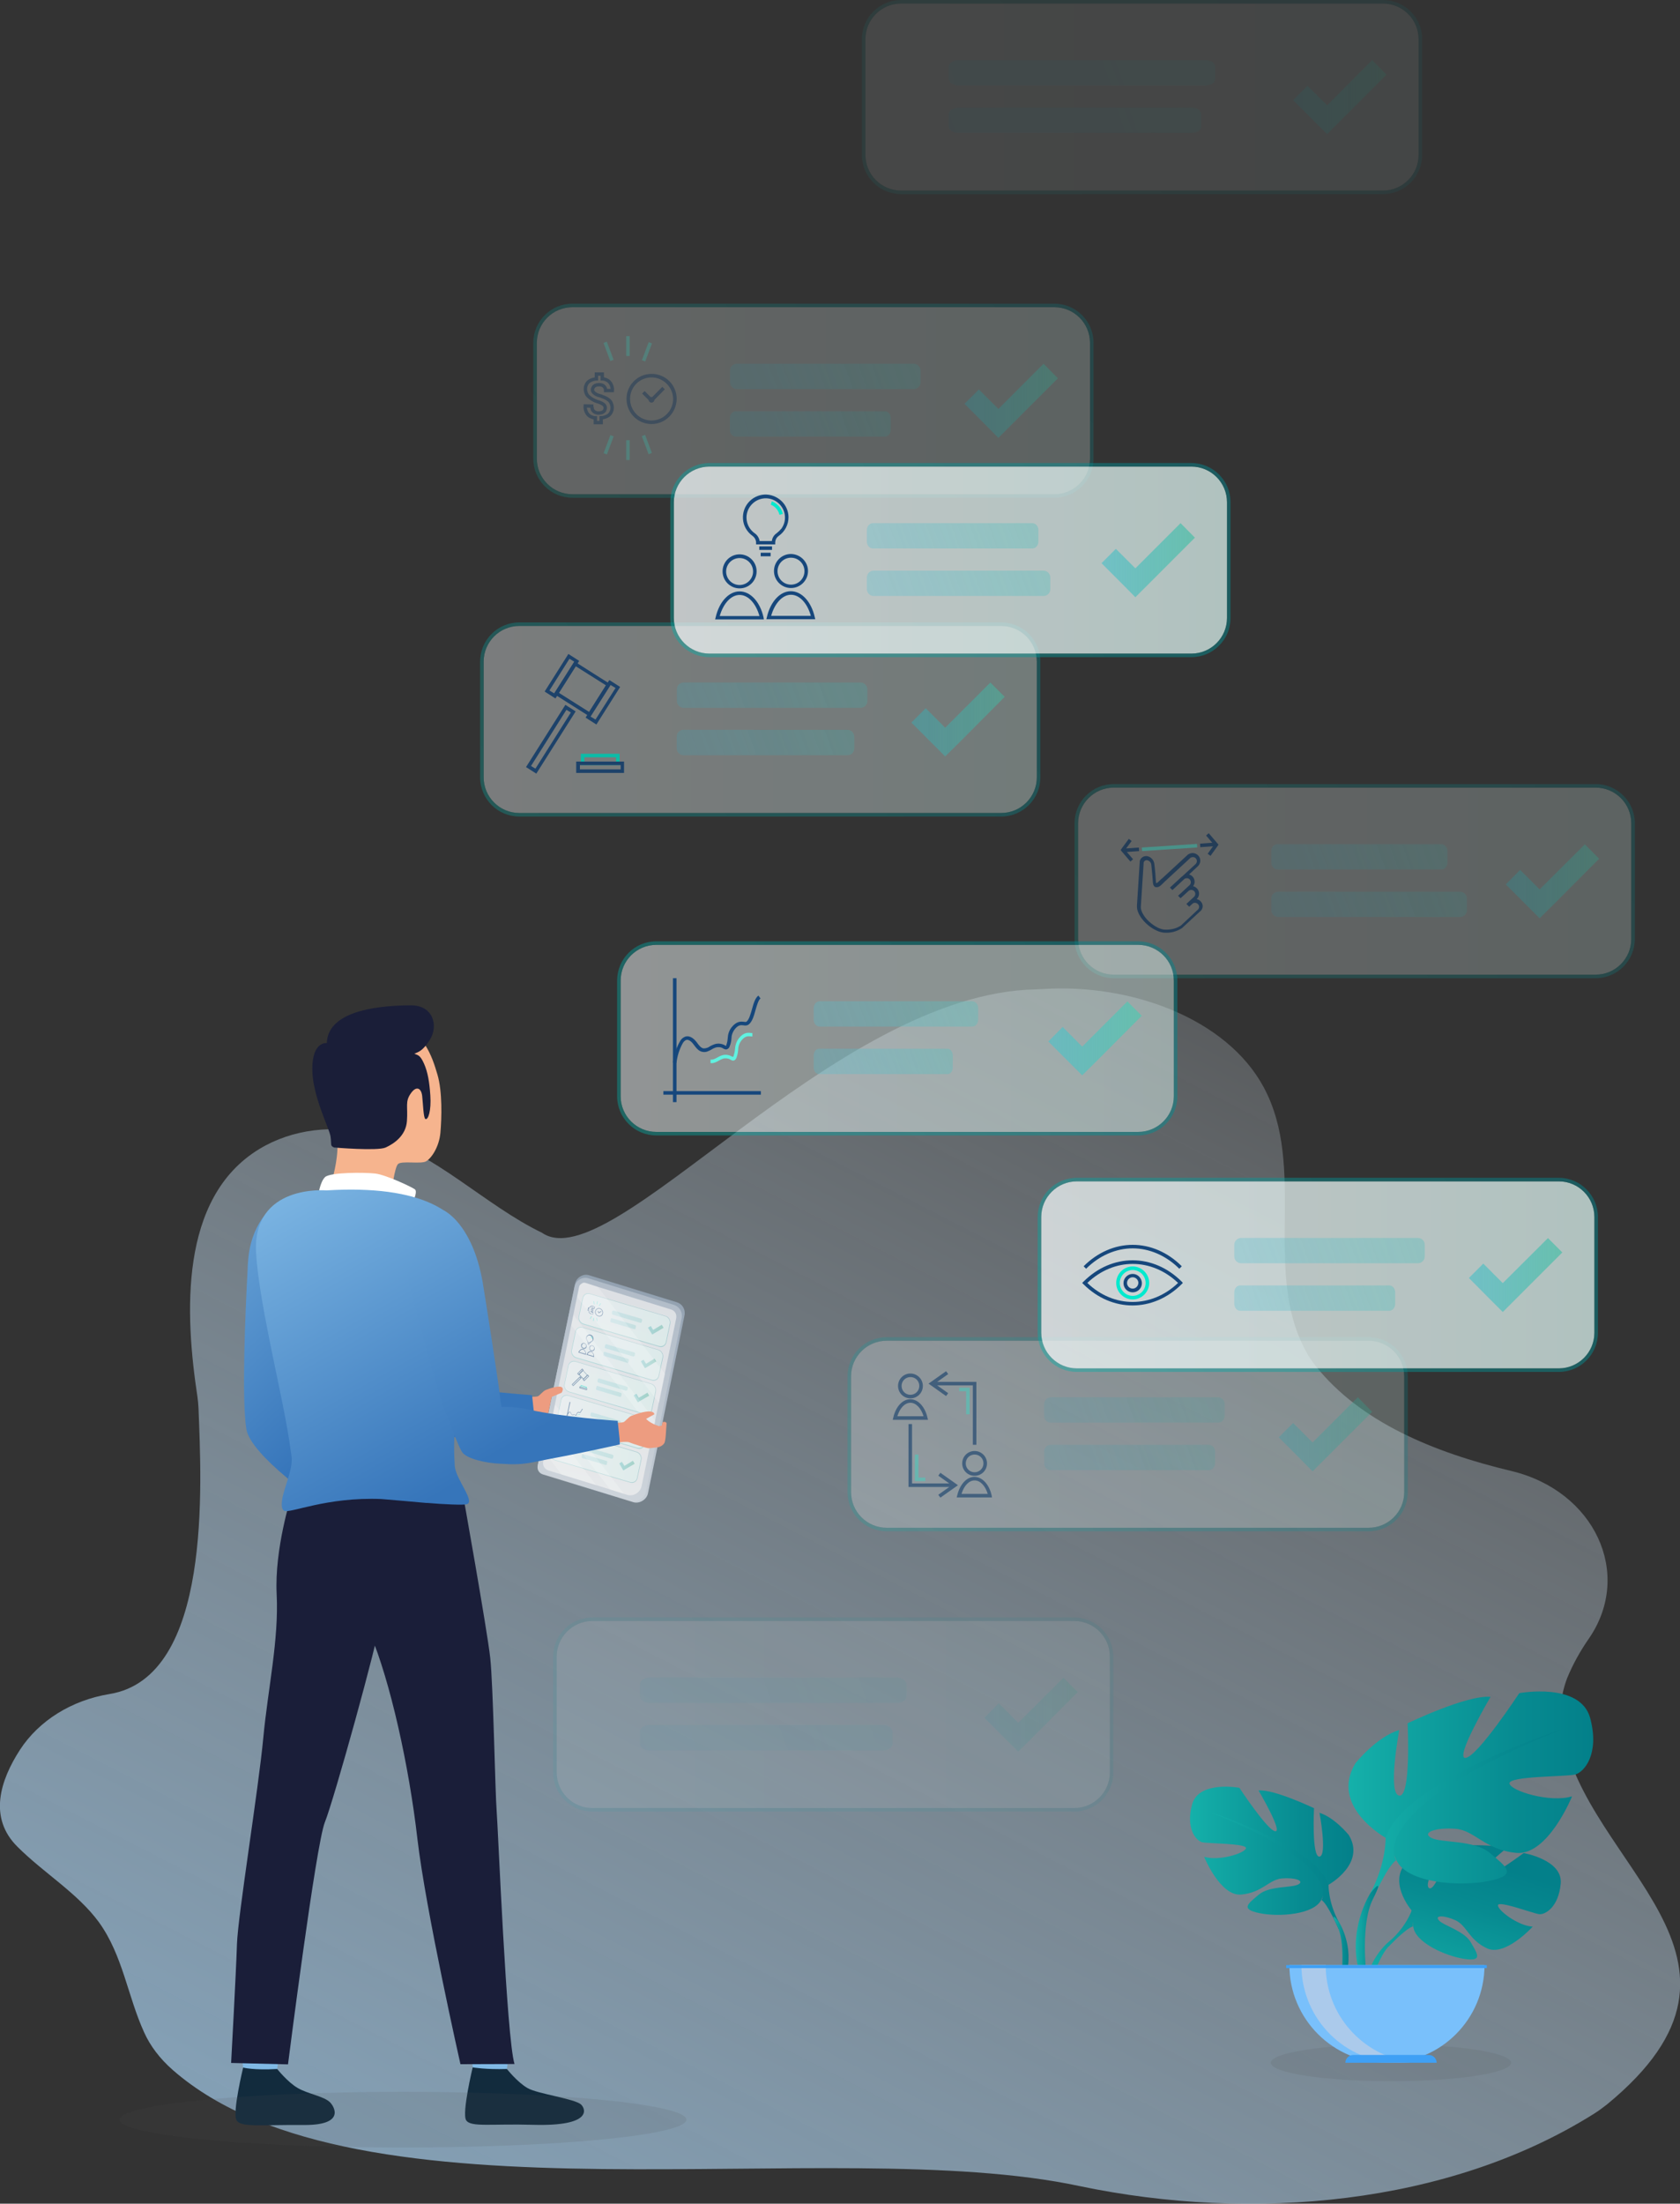 <?xml version="1.0" encoding="UTF-8"?>
<svg xmlns="http://www.w3.org/2000/svg" xmlns:xlink="http://www.w3.org/1999/xlink" version="1.1" id="Ebene_2_00000061447883082782671270000006576790874804664722_" x="0px" y="0px" viewBox="0 0 947.9 1243.1" style="enable-background:new 0 0 947.9 1243.1;" xml:space="preserve">
<rect x="0" y="0" width="947.9" height="1243.1" fill="#333333" stroke="none"/>
<style type="text/css">
	.st0{fill:url(#Zeichenfläche_1_Kopie_00000057136175251853347970000015615506385401425334_);}
	.st1{opacity:0.13;fill:#4F4F4F;enable-background:new    ;}
	.st2{fill:url(#SVGID_1_);}
	.st3{fill:url(#SVGID_00000118364806335841133270000009720459251839796664_);}
	.st4{fill:url(#SVGID_00000020375984719388224120000012387443143729962684_);}
	.st5{fill:url(#SVGID_00000067215130792908351190000012075178774712702110_);}
	.st6{fill:url(#SVGID_00000045597717867399583870000002169212981375007167_);}
	.st7{fill:url(#SVGID_00000056425820904575310000000005550927057776292025_);}
	.st8{fill:url(#SVGID_00000007395194120218388010000008358967720906396330_);}
	.st9{fill:url(#SVGID_00000148657752254210711770000018007414297467331218_);}
	.st10{fill:url(#SVGID_00000159443497295938026680000010352857348349969827_);}
	.st11{fill:#79C0FB;}
	.st12{fill:#ABCAEB;}
	.st13{fill:#3FA0F5;}
	.st14{opacity:0.2;}
	.st15{opacity:0.5;}
	.st16{fill:url(#SVGID_00000133487677658523106590000016066516188529514429_);}
	.st17{fill:url(#SVGID_00000178183352935330217010000003001880632731460015_);}
	.st18{fill:url(#SVGID_00000173147424400722649270000007898533262945148329_);}
	.st19{fill:url(#SVGID_00000145774261594703236390000008007113467686699190_);}
	.st20{fill:url(#SVGID_00000083776629369394469970000009215166555156061619_);}
	.st21{fill:url(#SVGID_00000084531782504608978170000009340825704457807489_);}
	.st22{fill:url(#SVGID_00000154415166375121668660000004650576902966664834_);}
	.st23{fill:url(#SVGID_00000181793140404860662890000009643669248904703626_);}
	.st24{fill:url(#SVGID_00000082365709490341462380000009063199532672451459_);}
	.st25{fill:url(#SVGID_00000179611701714170153170000002054991334426380418_);}
	.st26{fill:url(#SVGID_00000119838089370789899640000016616698872843833019_);}
	.st27{fill:url(#SVGID_00000041290712205823787670000010134376531937512630_);}
	.st28{opacity:0.67;fill:#F2F1F2;enable-background:new    ;}
	.st29{fill:url(#SVGID_00000145751217265397980770000016727210159459744434_);}
	.st30{fill:url(#SVGID_00000155105376628519501660000018110122470436477330_);}
	.st31{fill:#60F2E0;}
	.st32{fill:#16477C;}
	.st33{fill:url(#SVGID_00000163771544372150246760000002473002383017035952_);}
	.st34{fill:url(#SVGID_00000075854099481742877280000005363419164476888206_);}
	.st35{fill:url(#SVGID_00000067939686632955073540000016417742726270030762_);}
	.st36{fill:url(#SVGID_00000150098876015922799120000018418630518129726375_);}
	.st37{fill:url(#SVGID_00000117668958451655925150000003610346543965532055_);}
	.st38{fill:url(#SVGID_00000018951006769496810750000018067939630355055258_);}
	.st39{fill:url(#SVGID_00000143577916595057770000000003156397872694910601_);}
	.st40{fill:url(#SVGID_00000011719714351956769000000013174289147919590322_);}
	.st41{fill:url(#SVGID_00000133493475538700374810000004117372048351813033_);}
	.st42{fill:url(#SVGID_00000111913361312533243830000018008216860587043975_);}
	.st43{fill:url(#SVGID_00000067218064171153430260000005012152381630405761_);}
	.st44{fill:url(#SVGID_00000013881703727289502940000002619861469391012011_);}
	.st45{fill:url(#SVGID_00000173119152305562169930000006037178135018186415_);}
	.st46{fill:url(#SVGID_00000054264298061026252370000016787771462683895430_);}
	.st47{fill:url(#SVGID_00000057844070059176661910000014644757804635007125_);}
	.st48{fill:url(#SVGID_00000176742767921373587770000001638332078022914954_);}
	.st49{fill:url(#SVGID_00000032622887382203156760000012763401863563713670_);}
	.st50{fill:url(#SVGID_00000169516180838663159080000006686079773987995306_);}
	.st51{fill:url(#SVGID_00000165231042641597715240000003749819551214849712_);}
	.st52{fill:url(#SVGID_00000146488516474583304270000009958968809331422391_);}
	.st53{fill:url(#SVGID_00000002375446604881715160000000622091536636309684_);}
	.st54{fill:url(#SVGID_00000143591150584632252940000008084065041401959836_);}
	.st55{fill:url(#SVGID_00000055673339755928070630000002111770862731992205_);}
	.st56{fill:#00EACE;}
	.st57{fill:#FFFFFF;}
	.st58{fill:#ED9C80;}
	.st59{fill:url(#SVGID_00000098185547230810640500000007787497853691501719_);}
	.st60{fill:#303987;}
	.st61{fill:#80B9E5;}
	.st62{fill:#122B3D;}
	.st63{fill:url(#SVGID_00000085232785545485471580000003666653787242893733_);}
	.st64{fill:url(#SVGID_00000096749845322902797470000008459622905986973348_);}
	.st65{fill:url(#SVGID_00000008850319774118717910000010753319609298554513_);}
	.st66{fill:#F6B48E;}
	.st67{fill:#1A1E38;}
	.st68{fill:url(#SVGID_00000167370343810079941370000001085538455846853006_);}
	.st69{fill:url(#SVGID_00000134947747004988959250000005623615133629608637_);}
	.st70{fill:url(#SVGID_00000167369501019342945650000018021422639519366036_);}
	.st71{fill:url(#SVGID_00000041988857918771798940000012752079244380642989_);}
	.st72{fill:url(#SVGID_00000130634017853522140430000012832488906312367756_);}
	.st73{fill:url(#SVGID_00000154401581885505895910000006218873529174524577_);}
	.st74{fill:url(#SVGID_00000045617689270015748680000008369032838974577537_);}
	.st75{opacity:0.58;}
	.st76{opacity:0.58;fill:none;stroke:#16477C;stroke-width:1.897;stroke-miterlimit:10;}
	.st77{opacity:0.75;}
	.st78{fill:url(#SVGID_00000161627249186026272270000009800870862799288992_);}
	.st79{fill:url(#SVGID_00000165936454679938518260000018338405957112326066_);}
	.st80{fill:url(#SVGID_00000149366166150326285910000002483786683571622332_);}
	.st81{fill:url(#SVGID_00000151517410053638841560000016258708867340150921_);}
	.st82{fill:url(#SVGID_00000095337971032258904550000011209082362647638196_);}
	.st83{fill:url(#SVGID_00000159460813556031440990000017869511930924247213_);}
	.st84{fill:url(#SVGID_00000149382829295663455310000013768305960445776533_);}
	.st85{fill:url(#SVGID_00000129892317065261887630000007401446509302331546_);}
	.st86{fill:url(#SVGID_00000153700418873024525500000001243430207587687335_);}
	.st87{fill:url(#SVGID_00000065760952233254626200000000259541908938295226_);}
	.st88{fill:url(#SVGID_00000123419853548563006630000009782921927997729209_);}
	.st89{fill:url(#SVGID_00000016055207687672467470000003346432622169127817_);}
	.st90{fill:url(#SVGID_00000041297137166895316190000011701898330664500404_);}
	.st91{fill:url(#SVGID_00000160872363685161851700000009979057901650799234_);}
	.st92{fill:url(#SVGID_00000040549146007656100460000012169238256933940378_);}
	.st93{fill:url(#SVGID_00000178888580221629683430000000608451949255559564_);}
	.st94{fill:url(#SVGID_00000070091450049300452480000001608619672920246684_);}
	.st95{fill:url(#SVGID_00000115480105426365919730000004251594969005464207_);}
	.st96{fill:url(#SVGID_00000158717645153788309610000017506785112811513999_);}
	.st97{fill:url(#SVGID_00000038384049530909941210000001883147008512129720_);}
	.st98{fill:url(#SVGID_00000003079227926643277730000003235930999497853352_);}
	.st99{fill:url(#SVGID_00000106113507095790359130000010507151120743700611_);}
	.st100{fill:url(#SVGID_00000000187154339513694210000007841707874750932670_);}
	.st101{fill:url(#SVGID_00000176755260893561239340000013385436640550087318_);}
	.st102{fill:url(#SVGID_00000022553399446506390520000000983579630180573317_);}
	.st103{fill:url(#SVGID_00000045608843133554462480000012095661399310525836_);}
	.st104{fill:url(#SVGID_00000031189258183065327740000016697966755320015750_);}
	.st105{fill:url(#SVGID_00000156553088612993143240000009325238851743831936_);}
	.st106{fill:url(#SVGID_00000102542305683874723760000007175985106757521797_);}
	.st107{fill:url(#SVGID_00000164500872289231244690000005315370637064407460_);}
</style>
<g id="Ebene_3">
	
		<linearGradient id="Zeichenfläche_1_Kopie_00000101808964364321135610000009897515953799564429_" gradientUnits="userSpaceOnUse" x1="869.24" y1="991.25" x2="106.34" y2="-492.8" gradientTransform="matrix(1 0 0 -1 0 1244)">
		<stop offset="0" style="stop-color:#FFFFFF;stop-opacity:0"></stop>
		<stop offset="1" style="stop-color:#80B9E5"></stop>
	</linearGradient>
	
		<path id="Zeichenfläche_1_Kopie" style="fill:url(#Zeichenfläche_1_Kopie_00000101808964364321135610000009897515953799564429_);" d="   M884.2,946.7c3.2-7.8,7.4-15.4,12.5-22.7c24.7-36.3,3.1-82.9-43.9-94.2c-44-10.5-85.4-27.7-110.5-59.3c-2.2-2.8-4.1-5.6-5.6-8.5   c-24.5-45.3,1-103.1-23.8-148.9c-21-38.7-74.8-58.3-124.3-55.2c-1.3,0.1-2.6,0.1-4,0.2c-114.9,2.1-239.9,164.2-278.8,137.3   c-32.1-15.5-60.1-45-95.5-55.2c-21.5-6.2-45.4-3.3-63.9,7.9c-45.6,27.6-42,93.8-35,139.8c0.3,2.2,0.5,4.3,0.6,6.5   c1.6,42.5,7.9,151.7-50.2,161.2c-21.4,3.5-39.8,15-50.5,31.4c-11.2,17.3-18,38.4-1.4,54.8c14.7,14.7,33.9,26.1,45.9,42.5   c13.5,18.7,16.2,41.7,25.5,62.1c3.4,7.6,8.8,14.8,16.2,21.3c105.1,91.9,370.7,35.2,511.8,65.5c97.2,20.3,207.8,10.8,290-40.8   c2.7-1.7,5.1-3.5,7.4-5.3c100.6-82.6-12.7-134.4-25.3-211C879.6,966.2,880.6,956.3,884.2,946.7L884.2,946.7L884.2,946.7z"></path>
	<g>
		<ellipse class="st1" cx="784.8" cy="1163.6" rx="67.8" ry="10.4"></ellipse>
		<g>
			<g>
				
					<linearGradient id="SVGID_1_" gradientUnits="userSpaceOnUse" x1="813.358" y1="113.961" x2="838.488" y2="193.331" gradientTransform="matrix(1 0 0 -1 0 1244)">
					<stop offset="0" style="stop-color:#15B1AA"></stop>
					<stop offset="0" style="stop-color:#15B1AA"></stop>
					<stop offset="0.12" style="stop-color:#12A9A5"></stop>
					<stop offset="0.68" style="stop-color:#078B91"></stop>
					<stop offset="1" style="stop-color:#03808A"></stop>
				</linearGradient>
				<path class="st2" d="M796.5,1077.7c0,0-15.2-17.7-0.9-29c0,0,10.4-6.3,18.9-5.8c0,0-12,20.2-8.1,22.2c3.9,2,11.8-23.5,11.8-23.5      s23.7-2.3,31.3,1.4c0,0-20.3,16.6-16,17.6s26.2-15.3,26.2-15.3s22.1,3.8,20.9,17.2s-8.8,17.6-12.1,17.3      c-3.3-0.4-22.9-7.8-23.3-5.1s11.3,11.7,19.6,12.1c0,0-15.6,17.2-25.9,12.2c-10.3-4.9-11.2-12.8-17.7-15.8      c-6.5-2.9-12-2.9-9.3,0.1c2.7,3,14.3,5.9,18,12.4c3.7,6.5,7,10.9-3.7,9.3s-28.1-9.4-28.8-18.4L796.5,1077.7L796.5,1077.7z"></path>
				<g>
					
						<linearGradient id="SVGID_00000151503860067873917960000017488389432153128379_" gradientUnits="userSpaceOnUse" x1="811.005" y1="114.709" x2="836.125" y2="194.078" gradientTransform="matrix(1 0 0 -1 0 1244)">
						<stop offset="0" style="stop-color:#15B1AA"></stop>
						<stop offset="0" style="stop-color:#15B1AA"></stop>
						<stop offset="0.12" style="stop-color:#12A9A5"></stop>
						<stop offset="0.68" style="stop-color:#078B91"></stop>
						<stop offset="1" style="stop-color:#03808A"></stop>
					</linearGradient>
					<path style="fill:url(#SVGID_00000151503860067873917960000017488389432153128379_);" d="M869.7,1062.9c0,0-59.9-2.3-73.2,14.8       c0,0-2.9,8.8-11.9,16.8l-1.4,3.8c0,0,10.4-10.9,14.1-11.6C797.3,1086.7,791.4,1065.4,869.7,1062.9L869.7,1062.9z"></path>
					
						<linearGradient id="SVGID_00000059277006814624355520000011487171664412835507_" gradientUnits="userSpaceOnUse" x1="775.328" y1="125.998" x2="800.458" y2="205.368" gradientTransform="matrix(1 0 0 -1 0 1244)">
						<stop offset="0" style="stop-color:#15B1AA"></stop>
						<stop offset="0" style="stop-color:#15B1AA"></stop>
						<stop offset="0.12" style="stop-color:#12A9A5"></stop>
						<stop offset="0.68" style="stop-color:#078B91"></stop>
						<stop offset="1" style="stop-color:#03808A"></stop>
					</linearGradient>
					<path style="fill:url(#SVGID_00000059277006814624355520000011487171664412835507_);" d="M784.6,1094.5c0,0-12.9,9.5-13.8,26.5       l2.3,0.2c0,0,4.1-17.6,11.5-24.4S784.6,1094.5,784.6,1094.5L784.6,1094.5z"></path>
				</g>
			</g>
			<g>
				
					<linearGradient id="SVGID_00000088094402367891334270000005119024910144666808_" gradientUnits="userSpaceOnUse" x1="671.402" y1="199.833" x2="763.626" y2="199.833" gradientTransform="matrix(1 0 0 -1 0 1244)">
					<stop offset="0" style="stop-color:#15B1AA"></stop>
					<stop offset="0" style="stop-color:#15B1AA"></stop>
					<stop offset="0.12" style="stop-color:#12A9A5"></stop>
					<stop offset="0.68" style="stop-color:#078B91"></stop>
					<stop offset="1" style="stop-color:#03808A"></stop>
				</linearGradient>
				<path style="fill:url(#SVGID_00000088094402367891334270000005119024910144666808_);" d="M749.6,1063.2c0,0,21.3-11.9,11.4-28.1      c0,0-8-9.9-16.5-12.5c0,0,4.5,24.2,0,24.7s-3.1-27.3-3.1-27.3s-22.5-10.8-31.3-10c0,0,13.9,23.6,9.4,23s-20.2-24.5-20.2-24.5      s-23-4.3-26.7,9.4c-3.7,13.6,2.3,20.5,5.7,21.3c3.4,0.8,25.3,0.6,24.7,3.4c-0.6,2.8-15.3,7.4-23.6,4.8c0,0,9.1,22.5,21,21.3      c11.9-1.1,15.6-8.5,23-9.1s12.8,1.4,9.1,3.4c-3.7,2-16.2,0.7-22.2,5.7c-6,5.1-10.8,8.2,0.3,10.5c11.1,2.3,31,0.8,35-7.7      L749.6,1063.2L749.6,1063.2z"></path>
				<g>
					
						<linearGradient id="SVGID_00000020369885518875574050000002551283240014677164_" gradientUnits="userSpaceOnUse" x1="683.1" y1="188.765" x2="755.31" y2="188.765" gradientTransform="matrix(1 0 0 -1 0 1244)">
						<stop offset="0" style="stop-color:#15B1AA"></stop>
						<stop offset="0" style="stop-color:#15B1AA"></stop>
						<stop offset="0.12" style="stop-color:#12A9A5"></stop>
						<stop offset="0.68" style="stop-color:#078B91"></stop>
						<stop offset="1" style="stop-color:#03808A"></stop>
					</linearGradient>
					<path style="fill:url(#SVGID_00000020369885518875574050000002551283240014677164_);" d="M683.1,1022.3       c0,0,59.7,19.3,66.5,40.9c0,0-0.3,9.7,5.7,20.8v4.3c0,0-6.2-14.5-9.7-16.5C745.7,1071.7,759,1053,683.1,1022.3L683.1,1022.3z"></path>
					
						<linearGradient id="SVGID_00000044898196356275158080000004076179319448772738_" gradientUnits="userSpaceOnUse" x1="752.445" y1="145.878" x2="760.865" y2="145.878" gradientTransform="matrix(1 0 0 -1 0 1244)">
						<stop offset="0" style="stop-color:#15B1AA"></stop>
						<stop offset="0" style="stop-color:#15B1AA"></stop>
						<stop offset="0.12" style="stop-color:#12A9A5"></stop>
						<stop offset="0.68" style="stop-color:#078B91"></stop>
						<stop offset="1" style="stop-color:#03808A"></stop>
					</linearGradient>
					<path style="fill:url(#SVGID_00000044898196356275158080000004076179319448772738_);" d="M755.3,1083.9c0,0,9.2,14,4,31       l-2.4-0.6c0,0,2.3-18.7-2.5-28.2S755.3,1083.9,755.3,1083.9z"></path>
				</g>
			</g>
			<g>
				
					<linearGradient id="SVGID_00000021823335783705565860000003459077262507544459_" gradientUnits="userSpaceOnUse" x1="760.853" y1="235.709" x2="898.755" y2="235.709" gradientTransform="matrix(1 0 0 -1 0 1244)">
					<stop offset="0" style="stop-color:#15B1AA"></stop>
					<stop offset="0" style="stop-color:#15B1AA"></stop>
					<stop offset="0.12" style="stop-color:#12A9A5"></stop>
					<stop offset="0.68" style="stop-color:#078B91"></stop>
					<stop offset="1" style="stop-color:#03808A"></stop>
				</linearGradient>
				<path style="fill:url(#SVGID_00000021823335783705565860000003459077262507544459_);" d="M781.8,1036.7c0,0-31.9-17.8-17-42.1      c0,0,11.9-14.9,24.7-18.7c0,0-6.8,36.1,0,37s4.7-40.8,4.7-40.8s33.6-16.2,46.8-14.9c0,0-20.8,35.3-14,34.4s30.2-36.5,30.2-36.5      s34.4-6.4,40,14c5.5,20.4-3.4,30.6-8.5,31.9s-37.8,0.8-37,5.1c0.8,4.2,23,11,35.3,7.2c0,0-13.6,33.6-31.5,31.9      c-17.8-1.7-23.4-12.8-34.4-13.6s-19.1,2.1-13.6,5.1c5.5,3,24.2,1,33.2,8.6c8.9,7.6,16.2,12.3-0.4,15.7      c-16.6,3.4-46.3,1.3-52.3-11.5L781.8,1036.7L781.8,1036.7z"></path>
				<g>
					
						<linearGradient id="SVGID_00000008853185791356001850000000614249420258817424_" gradientUnits="userSpaceOnUse" x1="773.32" y1="219.17" x2="881.28" y2="219.17" gradientTransform="matrix(1 0 0 -1 0 1244)">
						<stop offset="0" style="stop-color:#15B1AA"></stop>
						<stop offset="0" style="stop-color:#15B1AA"></stop>
						<stop offset="0.12" style="stop-color:#12A9A5"></stop>
						<stop offset="0.68" style="stop-color:#078B91"></stop>
						<stop offset="1" style="stop-color:#03808A"></stop>
					</linearGradient>
					<path style="fill:url(#SVGID_00000008853185791356001850000000614249420258817424_);" d="M881.3,975.5c0,0-89.3,28.9-99.5,61.2       c0,0,0.4,14.4-8.5,31v6.4c0,0,9.3-21.7,14.5-24.7C787.8,1049.5,767.8,1021.4,881.3,975.5L881.3,975.5z"></path>
					
						<linearGradient id="SVGID_00000137844799479937608740000013956510771949153941_" gradientUnits="userSpaceOnUse" x1="764.971" y1="155.047" x2="777.566" y2="155.047" gradientTransform="matrix(1 0 0 -1 0 1244)">
						<stop offset="0" style="stop-color:#15B1AA"></stop>
						<stop offset="0" style="stop-color:#15B1AA"></stop>
						<stop offset="0.12" style="stop-color:#12A9A5"></stop>
						<stop offset="0.68" style="stop-color:#078B91"></stop>
						<stop offset="1" style="stop-color:#03808A"></stop>
					</linearGradient>
					<path style="fill:url(#SVGID_00000137844799479937608740000013956510771949153941_);" d="M773.3,1067.8c0,0-13.8,20.9-5.9,46.3       l3.5-0.9c0,0-3.4-28,3.8-42.1C781.9,1056.9,773.3,1067.8,773.3,1067.8L773.3,1067.8z"></path>
				</g>
			</g>
			<path class="st11" d="M782.6,1163.6c30.4,0,55-24.7,55-55.1H727.5C727.5,1138.9,752.2,1163.6,782.6,1163.6z"></path>
			<path class="st12" d="M796.1,1163.2c-2.2,0.3-4.5,0.4-6.8,0.4c-30.4,0-55-24.7-55-55.1h13.7     C747.9,1136.6,769,1159.8,796.1,1163.2z"></path>
			<rect x="725.7" y="1108.5" class="st13" width="113.2" height="1.7"></rect>
			<path class="st13" d="M759.1,1163.6h51.5c0-2.4-2-4.4-4.4-4.4h-42.7C761.1,1159.2,759.1,1161.2,759.1,1163.6L759.1,1163.6     L759.1,1163.6z"></path>
		</g>
	</g>
	<g class="st14">
		<g class="st15">
			
				<linearGradient id="SVGID_00000103969100052106307670000006166820812032565141_" gradientUnits="userSpaceOnUse" x1="314.08" y1="276.755" x2="626.25" y2="276.755" gradientTransform="matrix(1 0 0 -1 0 1244)">
				<stop offset="0" style="stop-color:#F0F6F7"></stop>
				<stop offset="1" style="stop-color:#DAF2EE"></stop>
			</linearGradient>
			<path style="fill:url(#SVGID_00000103969100052106307670000006166820812032565141_);" d="M334.2,914.4h271.9     c11.1,0,20.1,9,20.1,20.1v65.3c0,11.1-9,20.1-20.1,20.1H334.2c-11.1,0-20.1-9-20.1-20.1v-65.3     C314.1,923.5,323.1,914.4,334.2,914.4z"></path>
		</g>
		
			<linearGradient id="SVGID_00000049185868282678388430000004716914926922040708_" gradientUnits="userSpaceOnUse" x1="357.344" y1="182.1" x2="582.966" y2="371.42" gradientTransform="matrix(1 0 0 -1 0 1244)">
			<stop offset="0" style="stop-color:#00B3AB;stop-opacity:0.4"></stop>
			<stop offset="0" style="stop-color:#00B1AA;stop-opacity:0.4"></stop>
			<stop offset="1" style="stop-color:#048289;stop-opacity:0.5"></stop>
			<stop offset="1" style="stop-color:#048088;stop-opacity:0.4"></stop>
		</linearGradient>
		<path style="fill:url(#SVGID_00000049185868282678388430000004716914926922040708_);" d="M606.1,914.4c11.1,0,20.1,9,20.1,20.1    v65.3c0,11.1-9,20.1-20.1,20.1H334.2c-11.1,0-20.1-9-20.1-20.1v-65.3c0-11.1,9-20.1,20.1-20.1H606.1 M606.1,912.4H334.2    c-12.2,0-22.1,9.9-22.1,22.1v65.3c0,12.2,9.9,22.1,22.1,22.1h271.9c12.2,0,22.1-9.9,22.1-22.1v-65.3    C628.2,922.4,618.3,912.4,606.1,912.4L606.1,912.4z"></path>
		<g class="st15">
			
				<linearGradient id="SVGID_00000052065645559722104440000018349125361744843141_" gradientUnits="userSpaceOnUse" x1="311.663" y1="245.412" x2="615.973" y2="355.472" gradientTransform="matrix(1 0 0 -1 0 1244)">
				<stop offset="0" style="stop-color:#49BFDA;stop-opacity:0.5"></stop>
				<stop offset="1" style="stop-color:#68BFAA"></stop>
			</linearGradient>
			<path style="fill:url(#SVGID_00000052065645559722104440000018349125361744843141_);" d="M366.5,946.3H506c3,0,5.5,1.8,5.5,3.9     v6.5c0,2.2-2.5,3.9-5.5,3.9H366.5c-3,0-5.5-1.8-5.5-3.9v-6.5C361,948.1,363.5,946.3,366.5,946.3z"></path>
			
				<linearGradient id="SVGID_00000179620517405739161310000008776170607622864000_" gradientUnits="userSpaceOnUse" x1="325.402" y1="225.014" x2="614.102" y2="329.434" gradientTransform="matrix(1 0 0 -1 0 1244)">
				<stop offset="0" style="stop-color:#49BFDA;stop-opacity:0.5"></stop>
				<stop offset="1" style="stop-color:#68BFAA"></stop>
			</linearGradient>
			<path style="fill:url(#SVGID_00000179620517405739161310000008776170607622864000_);" d="M366.2,973.1h132.2     c2.9,0,5.2,1.8,5.2,3.9v6.5c0,2.2-2.3,3.9-5.2,3.9H366.2c-2.9,0-5.2-1.8-5.2-3.9V977C361,974.9,363.3,973.1,366.2,973.1z"></path>
		</g>
		
			<linearGradient id="SVGID_00000011015336403002399430000010889326318769608849_" gradientUnits="userSpaceOnUse" x1="515.69" y1="276.76" x2="613.48" y2="276.76" gradientTransform="matrix(1 0 0 -1 0 1244)">
			<stop offset="0" style="stop-color:#49BFDA;stop-opacity:0.5"></stop>
			<stop offset="1" style="stop-color:#68BFAA"></stop>
		</linearGradient>
		<polygon style="fill:url(#SVGID_00000011015336403002399430000010889326318769608849_);" points="582.7,980 574.5,988.1     566.4,980 555.4,969 563.5,960.8 574.5,971.8 600,946.4 608.1,954.5   "></polygon>
	</g>
	<g class="st14">
		<g class="st15">
			
				<linearGradient id="SVGID_00000047757428037275578370000017196540132460289706_" gradientUnits="userSpaceOnUse" x1="488.3" y1="1189.195" x2="800.47" y2="1189.195" gradientTransform="matrix(1 0 0 -1 0 1244)">
				<stop offset="0" style="stop-color:#F0F6F7"></stop>
				<stop offset="1" style="stop-color:#DAF2EE"></stop>
			</linearGradient>
			<path style="fill:url(#SVGID_00000047757428037275578370000017196540132460289706_);" d="M508.4,2h271.9c11.1,0,20.1,9,20.1,20.1     v65.3c0,11.1-9,20.1-20.1,20.1H508.4c-11.1,0-20.1-9-20.1-20.1V22.1C488.3,11,497.3,2,508.4,2z"></path>
		</g>
		
			<linearGradient id="SVGID_00000109022178301670122610000002539644584916222613_" gradientUnits="userSpaceOnUse" x1="531.564" y1="1094.54" x2="757.186" y2="1283.861" gradientTransform="matrix(1 0 0 -1 0 1244)">
			<stop offset="0" style="stop-color:#00B3AB;stop-opacity:0.4"></stop>
			<stop offset="0" style="stop-color:#00B1AA;stop-opacity:0.4"></stop>
			<stop offset="1" style="stop-color:#048289;stop-opacity:0.5"></stop>
			<stop offset="1" style="stop-color:#048088;stop-opacity:0.4"></stop>
		</linearGradient>
		<path style="fill:url(#SVGID_00000109022178301670122610000002539644584916222613_);" d="M780.3,2c11.1,0,20.1,9,20.1,20.1v65.3    c0,11.1-9,20.1-20.1,20.1H508.4c-11.1,0-20.1-9-20.1-20.1V22.1c0-11.1,9-20.1,20.1-20.1H780.3 M780.3,0H508.4    c-12.2,0-22.1,9.9-22.1,22.1v65.3c0,12.2,9.9,22.1,22.1,22.1h271.9c12.2,0,22.1-9.9,22.1-22.1V22.1C802.5,9.9,792.5,0,780.3,0    L780.3,0z"></path>
		<g class="st15">
			
				<linearGradient id="SVGID_00000164475408423160608360000004186839998349450629_" gradientUnits="userSpaceOnUse" x1="485.883" y1="1157.852" x2="790.193" y2="1267.912" gradientTransform="matrix(1 0 0 -1 0 1244)">
				<stop offset="0" style="stop-color:#49BFDA;stop-opacity:0.5"></stop>
				<stop offset="1" style="stop-color:#68BFAA"></stop>
			</linearGradient>
			<path style="fill:url(#SVGID_00000164475408423160608360000004186839998349450629_);" d="M540.7,33.9h139.5c3,0,5.5,1.8,5.5,3.9     v6.5c0,2.2-2.5,3.9-5.5,3.9H540.7c-3,0-5.5-1.8-5.5-3.9v-6.5C535.2,35.7,537.7,33.9,540.7,33.9z"></path>
			
				<linearGradient id="SVGID_00000098924007409670454530000013427030431916062855_" gradientUnits="userSpaceOnUse" x1="499.62" y1="1137.449" x2="788.32" y2="1241.879" gradientTransform="matrix(1 0 0 -1 0 1244)">
				<stop offset="0" style="stop-color:#49BFDA;stop-opacity:0.5"></stop>
				<stop offset="1" style="stop-color:#68BFAA"></stop>
			</linearGradient>
			<path style="fill:url(#SVGID_00000098924007409670454530000013427030431916062855_);" d="M540.4,60.7h132.2     c2.9,0,5.2,1.8,5.2,3.9v6.5c0,2.2-2.3,3.9-5.2,3.9H540.4c-2.9,0-5.2-1.8-5.2-3.9v-6.5C535.2,62.4,537.6,60.7,540.4,60.7     L540.4,60.7z"></path>
		</g>
		
			<linearGradient id="SVGID_00000104707642819666369800000002430459582761022391_" gradientUnits="userSpaceOnUse" x1="689.91" y1="1189.195" x2="787.7" y2="1189.195" gradientTransform="matrix(1 0 0 -1 0 1244)">
			<stop offset="0" style="stop-color:#49BFDA;stop-opacity:0.5"></stop>
			<stop offset="1" style="stop-color:#68BFAA"></stop>
		</linearGradient>
		<polygon style="fill:url(#SVGID_00000104707642819666369800000002430459582761022391_);" points="756.9,67.5 748.8,75.7     740.6,67.5 729.6,56.5 737.7,48.4 748.8,59.4 774.2,33.9 782.3,42.1   "></polygon>
	</g>
	<g>
		<g>
			
				<linearGradient id="SVGID_00000178902900876696843130000016180889839217685936_" gradientUnits="userSpaceOnUse" x1="329.824" y1="603.261" x2="313.154" y2="393.932" gradientTransform="matrix(0.986 0.165 0.165 -0.986 -64.373 1262.342)">
				<stop offset="0" style="stop-color:#8F9EAD"></stop>
				<stop offset="0.14" style="stop-color:#A1AEBD"></stop>
				<stop offset="0.7" style="stop-color:#D2D8DE"></stop>
				<stop offset="1" style="stop-color:#F1F2F4"></stop>
			</linearGradient>
			<path style="fill:url(#SVGID_00000178902900876696843130000016180889839217685936_);" d="M386.2,742.1c0.7-3.4-1.1-6.5-4.3-7.5     l-49.7-15.3c-2.6-0.8-5.9,0.7-7.2,3.3c-0.2,0.5-0.4,1-0.5,1.4l-21.1,102.7c-0.5,2.3,0.7,4.3,2.8,5l51.2,15.7c3.4,1,7.5-1.5,8.2-5     L386.2,742.1L386.2,742.1z"></path>
			
				<linearGradient id="SVGID_00000038411255743446380520000001078671473092462507_" gradientUnits="userSpaceOnUse" x1="330.839" y1="695.722" x2="320.839" y2="463.053" gradientTransform="matrix(0.986 0.165 0.165 -0.986 -64.373 1262.342)">
				<stop offset="0" style="stop-color:#8F9EAD"></stop>
				<stop offset="0.14" style="stop-color:#A1AEBD"></stop>
				<stop offset="1" style="stop-color:#D2D8DE"></stop>
			</linearGradient>
			<path style="fill:url(#SVGID_00000038411255743446380520000001078671473092462507_);" d="M384.6,743.7l-20.1,97.8     c-0.8,3.7-5,6.3-8.5,5.2l-49.7-15.4c-2.1-0.7-3.3-2.7-2.8-5l20.7-100.7c0.6-2.8,3.4-4.9,6.2-4.8c0.5,0,0.9,0.1,1.3,0.2l48.6,15.1     C383.5,737.2,385.3,740.3,384.6,743.7L384.6,743.7z"></path>
			<path class="st28" d="M330.4,723.7l6.9,2.2l0,0l41.4,12.8c2.2,0.7,3.3,2.8,2.8,5.1L362,838.4c-0.6,2.9-3.5,5.2-6.5,5.1     c-0.5,0-1-0.1-1.4-0.2l-2.2-0.7l-7.7-2.4l-8-2.5l-19.5-6l-7.2-2.2c-2.2-0.7-3.5-2.8-3-5.1l20.2-98.4c0.1-0.7,0.6-1.4,1.3-1.8     C328.8,723.5,329.7,723.4,330.4,723.7L330.4,723.7z"></path>
			<g class="st15">
				<g>
					
						<linearGradient id="SVGID_00000079467131966878467480000012557336758898547391_" gradientUnits="userSpaceOnUse" x1="298.026" y1="1122.029" x2="348.906" y2="1122.029" gradientTransform="matrix(0.959 0.283 0.209 -0.981 -193.435 1753.397)">
						<stop offset="0" style="stop-color:#F0F6F7"></stop>
						<stop offset="1" style="stop-color:#DAF2EE"></stop>
					</linearGradient>
					<path style="fill:url(#SVGID_00000079467131966878467480000012557336758898547391_);" d="M371.9,759.4l-42.6-12.6       c-1.7-0.5-2.9-2.4-2.5-4.1l2.2-10.4c0.4-1.8,2.1-2.8,3.8-2.3l42.6,12.6c1.7,0.5,2.9,2.4,2.5,4.1l-2.2,10.4       C375.3,758.9,373.6,759.9,371.9,759.4z"></path>
					
						<linearGradient id="SVGID_00000182487109245381833440000006816082717776001696_" gradientUnits="userSpaceOnUse" x1="331.254" y1="489.399" x2="373.376" y2="509.291" gradientTransform="matrix(1 0 0 -1 0 1244)">
						<stop offset="0" style="stop-color:#00B3AB;stop-opacity:0.4"></stop>
						<stop offset="0" style="stop-color:#00B1AA;stop-opacity:0.4"></stop>
						<stop offset="1" style="stop-color:#048289;stop-opacity:0.5"></stop>
						<stop offset="1" style="stop-color:#048088;stop-opacity:0.4"></stop>
					</linearGradient>
					<path style="fill:url(#SVGID_00000182487109245381833440000006816082717776001696_);" d="M331.9,729.8c0.3,0,0.6,0,0.9,0.1       l42.6,12.6c1.7,0.5,2.9,2.4,2.5,4.1l-2.2,10.4c-0.3,1.5-1.5,2.4-2.9,2.4c-0.3,0-0.6,0-0.9-0.1l-42.6-12.6       c-1.7-0.5-2.9-2.4-2.5-4.1l2.2-10.4C329.3,730.8,330.5,729.8,331.9,729.8 M331.9,729.5L331.9,729.5c-1.6,0-2.9,1.1-3.2,2.7       l-2.2,10.4c-0.4,1.9,0.8,4,2.7,4.5l42.6,12.6c0.3,0.1,0.7,0.2,1,0.2c1.6,0,2.9-1.1,3.2-2.7l2.2-10.4c0.4-1.9-0.8-4-2.7-4.5       l-42.6-12.6C332.6,729.5,332.2,729.5,331.9,729.5L331.9,729.5z"></path>
				</g>
				<g id="Ebene_1-2">
					<g id="Gruppe_596">
						<polygon id="Rechteck_1242" class="st31" points="334.9,734 335.2,734 335.4,735.8 335.1,735.8       "></polygon>
						<polygon id="Rechteck_1243" class="st31" points="337.9,736.5 338.9,735.1 339.1,735.3 338.2,736.7       "></polygon>
						<polygon id="Rechteck_1244" class="st31" points="337,734 337.3,734 336.9,735.8 336.6,735.7       "></polygon>
					</g>
					<g id="Gruppe_597">
						<polygon id="Rechteck_1245" class="st31" points="336.5,743.4 336.8,743.3 337,745.2 336.7,745.2       "></polygon>
						<polygon id="Rechteck_1246" class="st31" points="332.8,743.9 333.7,742.4 334,742.6 333,744.1       "></polygon>
						<polygon id="Rechteck_1247" class="st31" points="335,743.3 335.3,743.4 334.9,745.2 334.6,745.1       "></polygon>
					</g>
					<path id="Pfad_2309" class="st32" d="M334.6,737c0.1,0,0.2,0.1,0.4,0.1c0.1,0,0.2,0.1,0.4,0.2l-0.2,0.6c-0.1,0-0.3-0.1-0.3-0.1       c-0.1,0-0.2-0.1-0.3-0.1c-0.1,0-0.3-0.1-0.4-0.1c-0.1,0-0.2,0-0.3,0.1c-0.1,0.1-0.2,0.1-0.3,0.2c-0.1,0.1-0.1,0.2-0.1,0.3       l1.2,0.3l-0.1,0.4l-1.2-0.3l-0.1,0.4l1.2,0.3l-0.1,0.4l-1.2-0.3c0,0.1,0,0.2,0,0.3c0,0.1,0.1,0.2,0.1,0.3       c0.1,0.1,0.2,0.2,0.3,0.2c0.1,0.1,0.2,0.1,0.4,0.2c0.2,0,0.4,0.1,0.5,0.1l0,0.7c-0.1,0-0.2,0-0.4,0c-0.1,0-0.2,0-0.4-0.1       c-0.2-0.1-0.4-0.2-0.6-0.3c-0.2-0.1-0.3-0.3-0.5-0.4c-0.1-0.2-0.2-0.4-0.2-0.6c0-0.2,0-0.4,0-0.6l-0.5-0.2l0.1-0.4l0.5,0.2       l0.1-0.4l-0.5-0.2l0.1-0.4l0.5,0.2c0-0.2,0.1-0.4,0.3-0.5c0.1-0.2,0.3-0.3,0.4-0.4c0.2-0.1,0.4-0.1,0.6-0.1       C334.2,736.9,334.4,737,334.6,737 M334.7,736.7c-0.2-0.1-0.5-0.1-0.8-0.1c-0.2,0-0.5,0.1-0.7,0.2c-0.2,0.1-0.4,0.3-0.5,0.5       c-0.1,0.1-0.1,0.2-0.2,0.3l-0.6-0.2l-0.4,1.8l0.6,0.2c0,0.1,0,0.3,0,0.4c0,0.2,0.1,0.5,0.3,0.7c0.1,0.2,0.3,0.4,0.5,0.5       c0.2,0.2,0.5,0.3,0.7,0.3c0.1,0,0.3,0.1,0.4,0.1c0.1,0,0.3,0,0.4,0l0.3,0v-0.3l0-0.7l0-0.3l-0.3,0c-0.2,0-0.3-0.1-0.5-0.1       c-0.1,0-0.2-0.1-0.3-0.1c0,0-0.1-0.1-0.1-0.1l1,0.3l0.4-1.8l-1-0.3c0,0,0,0,0,0c0.1,0,0.1,0,0.2,0c0.1,0,0.2,0,0.3,0       c0.1,0,0.2,0.1,0.3,0.1c0,0,0.2,0.1,0.3,0.1l0.3,0.2l0.1-0.3l0.2-0.6l0.1-0.3l-0.3-0.1c-0.1-0.1-0.2-0.1-0.4-0.2       C335,736.8,334.8,736.7,334.7,736.7L334.7,736.7L334.7,736.7z"></path>
					<g id="Gruppe_598">
						<path id="Pfad_2310" class="st32" d="M339.4,739.8l-0.2-0.3l-1.1,0.7c0,0,0,0-0.1,0c0,0,0,0-0.1,0l-0.4-0.7l-0.3,0.2l0.5,0.8        c0,0.1,0.1,0.3,0.2,0.3c0.1,0,0.2,0,0.3-0.2L339.4,739.8L339.4,739.8L339.4,739.8z"></path>
						<path id="Pfad_2311" class="st32" d="M337.5,742.5c-1.2-0.4-2-1.7-1.7-2.9s1.5-2,2.7-1.6s2,1.7,1.7,2.9        C340,742.2,338.8,742.9,337.5,742.5z M338.4,738.3c-1-0.3-2.1,0.3-2.3,1.4s0.4,2.2,1.5,2.5s2.1-0.3,2.3-1.4        S339.5,738.7,338.4,738.3z"></path>
					</g>
				</g>
				<g class="st15">
					
						<linearGradient id="SVGID_00000156562881014976852880000004109024772995025303_" gradientUnits="userSpaceOnUse" x1="309.805" y1="1118.491" x2="345.545" y2="1131.41" gradientTransform="matrix(0.959 0.283 0.209 -0.981 -193.435 1753.397)">
						<stop offset="0" style="stop-color:#49BFDA;stop-opacity:0.5"></stop>
						<stop offset="1" style="stop-color:#68BFAA"></stop>
					</linearGradient>
					<path style="fill:url(#SVGID_00000156562881014976852880000004109024772995025303_);" d="M346.2,739.3l15.6,4.6       c0.3,0.1,0.6,0.5,0.5,0.8l-0.2,1c-0.1,0.3-0.4,0.5-0.8,0.5l-15.6-4.6c-0.3-0.1-0.6-0.5-0.5-0.8l0.2-1       C345.6,739.4,345.9,739.2,346.2,739.3z"></path>
					
						<linearGradient id="SVGID_00000008109439457471976190000004911577064258606997_" gradientUnits="userSpaceOnUse" x1="311.83" y1="1115.362" x2="342.18" y2="1126.332" gradientTransform="matrix(0.959 0.283 0.209 -0.981 -193.435 1753.397)">
						<stop offset="0" style="stop-color:#49BFDA;stop-opacity:0.5"></stop>
						<stop offset="1" style="stop-color:#68BFAA"></stop>
					</linearGradient>
					<path style="fill:url(#SVGID_00000008109439457471976190000004911577064258606997_);" d="M345.2,743.6l13.2,3.9       c0.3,0.1,0.5,0.4,0.4,0.8l-0.2,1c-0.1,0.3-0.4,0.6-0.6,0.5l-13.2-3.9c-0.3-0.1-0.5-0.4-0.4-0.8l0.2-1       C344.7,743.7,345,743.5,345.2,743.6z"></path>
				</g>
				
					<linearGradient id="SVGID_00000037686001198447557570000009629922511260353725_" gradientUnits="userSpaceOnUse" x1="330.886" y1="1122.034" x2="346.826" y2="1122.034" gradientTransform="matrix(0.959 0.283 0.209 -0.981 -193.435 1753.397)">
					<stop offset="0" style="stop-color:#49BFDA;stop-opacity:0.5"></stop>
					<stop offset="1" style="stop-color:#68BFAA"></stop>
				</linearGradient>
				<polygon style="fill:url(#SVGID_00000037686001198447557570000009629922511260353725_);" points="369.5,751.9 368,752.8       367,751.2 365.6,748.9 367.2,748 368.5,750.2 373.4,747.3 374.4,749     "></polygon>
				<g>
					
						<linearGradient id="SVGID_00000152973215299437666370000007002469403862808708_" gradientUnits="userSpaceOnUse" x1="298.026" y1="1102.634" x2="348.906" y2="1102.634" gradientTransform="matrix(0.959 0.283 0.209 -0.981 -193.435 1753.397)">
						<stop offset="0" style="stop-color:#F0F6F7"></stop>
						<stop offset="1" style="stop-color:#DAF2EE"></stop>
					</linearGradient>
					<path style="fill:url(#SVGID_00000152973215299437666370000007002469403862808708_);" d="M367.8,778.4l-42.6-12.6       c-1.7-0.5-2.9-2.4-2.5-4.1l2.2-10.4c0.4-1.8,2.1-2.8,3.8-2.3l42.6,12.6c1.7,0.5,2.9,2.4,2.5,4.1l-2.2,10.4       C371.3,777.9,369.5,778.9,367.8,778.4z"></path>
					
						<linearGradient id="SVGID_00000000906297462663142690000014601593400360963998_" gradientUnits="userSpaceOnUse" x1="327.214" y1="470.369" x2="369.336" y2="490.26" gradientTransform="matrix(1 0 0 -1 0 1244)">
						<stop offset="0" style="stop-color:#00B3AB;stop-opacity:0.4"></stop>
						<stop offset="0" style="stop-color:#00B1AA;stop-opacity:0.4"></stop>
						<stop offset="1" style="stop-color:#048289;stop-opacity:0.5"></stop>
						<stop offset="1" style="stop-color:#048088;stop-opacity:0.4"></stop>
					</linearGradient>
					<path style="fill:url(#SVGID_00000000906297462663142690000014601593400360963998_);" d="M327.8,748.8c0.3,0,0.6,0,0.9,0.1       l42.6,12.6c1.7,0.5,2.9,2.4,2.5,4.1l-2.2,10.4c-0.3,1.5-1.5,2.4-2.9,2.4c-0.3,0-0.6,0-0.9-0.1l-42.6-12.6       c-1.7-0.5-2.9-2.4-2.5-4.1l2.2-10.4C325.2,749.8,326.4,748.8,327.8,748.8 M327.8,748.5L327.8,748.5c-1.6,0-2.9,1.1-3.2,2.7       l-2.2,10.4c-0.4,1.9,0.8,4,2.7,4.5l42.6,12.6c0.3,0.1,0.7,0.2,1,0.2c1.6,0,2.9-1.1,3.2-2.7l2.2-10.4c0.4-1.9-0.8-4-2.7-4.5       l-42.6-12.6C328.5,748.6,328.2,748.5,327.8,748.5L327.8,748.5z"></path>
				</g>
				<g class="st15">
					
						<linearGradient id="SVGID_00000098914829951978735380000010574077998294084785_" gradientUnits="userSpaceOnUse" x1="309.786" y1="1099.081" x2="345.526" y2="1112.011" gradientTransform="matrix(0.959 0.283 0.209 -0.981 -193.435 1753.397)">
						<stop offset="0" style="stop-color:#49BFDA;stop-opacity:0.5"></stop>
						<stop offset="1" style="stop-color:#68BFAA"></stop>
					</linearGradient>
					<path style="fill:url(#SVGID_00000098914829951978735380000010574077998294084785_);" d="M342.2,758.3l15.6,4.6       c0.3,0.1,0.6,0.5,0.5,0.8l-0.2,1c-0.1,0.3-0.4,0.5-0.8,0.5l-15.6-4.6c-0.3-0.1-0.6-0.5-0.5-0.8l0.2-1       C341.5,758.5,341.9,758.2,342.2,758.3z"></path>
					
						<linearGradient id="SVGID_00000031898547547930714730000018438378118487888005_" gradientUnits="userSpaceOnUse" x1="311.812" y1="1095.952" x2="342.162" y2="1106.932" gradientTransform="matrix(0.959 0.283 0.209 -0.981 -193.435 1753.397)">
						<stop offset="0" style="stop-color:#49BFDA;stop-opacity:0.5"></stop>
						<stop offset="1" style="stop-color:#68BFAA"></stop>
					</linearGradient>
					<path style="fill:url(#SVGID_00000031898547547930714730000018438378118487888005_);" d="M341.2,762.6l13.2,3.9       c0.3,0.1,0.5,0.4,0.4,0.8l-0.2,1c-0.1,0.3-0.4,0.6-0.6,0.5l-13.2-3.9c-0.3-0.1-0.5-0.4-0.4-0.8l0.2-1       C340.6,762.7,340.9,762.5,341.2,762.6z"></path>
				</g>
				
					<linearGradient id="SVGID_00000030464790635178017180000014544758042472842890_" gradientUnits="userSpaceOnUse" x1="330.886" y1="1102.639" x2="346.826" y2="1102.639" gradientTransform="matrix(0.959 0.283 0.209 -0.981 -193.435 1753.397)">
					<stop offset="0" style="stop-color:#49BFDA;stop-opacity:0.5"></stop>
					<stop offset="1" style="stop-color:#68BFAA"></stop>
				</linearGradient>
				<polygon style="fill:url(#SVGID_00000030464790635178017180000014544758042472842890_);" points="365.5,770.9 363.9,771.8       362.9,770.2 361.6,767.9 363.1,767 364.5,769.3 369.3,766.4 370.3,768     "></polygon>
				<g>
					
						<linearGradient id="SVGID_00000073722131931828432210000012815747802645109689_" gradientUnits="userSpaceOnUse" x1="298.026" y1="1083.065" x2="348.906" y2="1083.065" gradientTransform="matrix(0.959 0.283 0.209 -0.981 -193.435 1753.397)">
						<stop offset="0" style="stop-color:#F0F6F7"></stop>
						<stop offset="1" style="stop-color:#DAF2EE"></stop>
					</linearGradient>
					<path style="fill:url(#SVGID_00000073722131931828432210000012815747802645109689_);" d="M363.7,797.6L321.1,785       c-1.7-0.5-2.9-2.4-2.5-4.1l2.2-10.4c0.4-1.8,2.1-2.8,3.8-2.3l42.6,12.6c1.7,0.5,2.9,2.4,2.5,4.1l-2.2,10.4       C367.2,797.1,365.5,798.1,363.7,797.6z"></path>
					
						<linearGradient id="SVGID_00000062908673545718944800000012740920529625665193_" gradientUnits="userSpaceOnUse" x1="323.134" y1="451.159" x2="365.256" y2="471.05" gradientTransform="matrix(1 0 0 -1 0 1244)">
						<stop offset="0" style="stop-color:#00B3AB;stop-opacity:0.4"></stop>
						<stop offset="0" style="stop-color:#00B1AA;stop-opacity:0.4"></stop>
						<stop offset="1" style="stop-color:#048289;stop-opacity:0.5"></stop>
						<stop offset="1" style="stop-color:#048088;stop-opacity:0.4"></stop>
					</linearGradient>
					<path style="fill:url(#SVGID_00000062908673545718944800000012740920529625665193_);" d="M323.8,768c0.3,0,0.6,0,0.9,0.1       l42.6,12.6c1.7,0.5,2.9,2.4,2.5,4.1l-2.2,10.4c-0.3,1.5-1.5,2.4-2.9,2.4c-0.3,0-0.6,0-0.9-0.1L321.1,785       c-1.7-0.5-2.9-2.4-2.5-4.1l2.2-10.4C321.1,769,322.4,768,323.8,768 M323.8,767.7L323.8,767.7c-1.6,0-2.9,1.1-3.2,2.7l-2.2,10.4       c-0.4,1.9,0.8,4,2.7,4.5l42.6,12.6c0.3,0.1,0.7,0.2,1,0.2c1.6,0,2.9-1.1,3.2-2.7l2.2-10.4c0.4-1.9-0.8-4-2.7-4.5l-42.6-12.6       C324.4,767.8,324.1,767.7,323.8,767.7L323.8,767.7z"></path>
				</g>
				<g class="st15">
					
						<linearGradient id="SVGID_00000044884119452081901290000001353260737604922515_" gradientUnits="userSpaceOnUse" x1="309.771" y1="1079.493" x2="345.511" y2="1092.423" gradientTransform="matrix(0.959 0.283 0.209 -0.981 -193.435 1753.397)">
						<stop offset="0" style="stop-color:#49BFDA;stop-opacity:0.5"></stop>
						<stop offset="1" style="stop-color:#68BFAA"></stop>
					</linearGradient>
					<path style="fill:url(#SVGID_00000044884119452081901290000001353260737604922515_);" d="M338.1,777.6l15.6,4.6       c0.3,0.1,0.6,0.5,0.5,0.8l-0.2,1c-0.1,0.3-0.4,0.5-0.8,0.5l-15.6-4.6c-0.3-0.1-0.6-0.5-0.5-0.8l0.2-1       C337.5,777.7,337.8,777.5,338.1,777.6z"></path>
					
						<linearGradient id="SVGID_00000067220082394082510580000001666931397399408516_" gradientUnits="userSpaceOnUse" x1="311.794" y1="1076.373" x2="342.144" y2="1087.353" gradientTransform="matrix(0.959 0.283 0.209 -0.981 -193.435 1753.397)">
						<stop offset="0" style="stop-color:#49BFDA;stop-opacity:0.5"></stop>
						<stop offset="1" style="stop-color:#68BFAA"></stop>
					</linearGradient>
					<path style="fill:url(#SVGID_00000067220082394082510580000001666931397399408516_);" d="M337.1,781.8l13.2,3.9       c0.3,0.1,0.5,0.4,0.4,0.8l-0.2,1c-0.1,0.3-0.4,0.6-0.6,0.5l-13.2-3.9c-0.3-0.1-0.5-0.4-0.4-0.8l0.2-1       C336.6,781.9,336.9,781.7,337.1,781.8z"></path>
				</g>
				
					<linearGradient id="SVGID_00000102511982569102171400000009706137274829920678_" gradientUnits="userSpaceOnUse" x1="330.886" y1="1083.06" x2="346.826" y2="1083.06" gradientTransform="matrix(0.959 0.283 0.209 -0.981 -193.435 1753.397)">
					<stop offset="0" style="stop-color:#49BFDA;stop-opacity:0.5"></stop>
					<stop offset="1" style="stop-color:#68BFAA"></stop>
				</linearGradient>
				<polygon style="fill:url(#SVGID_00000102511982569102171400000009706137274829920678_);" points="361.4,790.1 359.9,791.1       358.9,789.4 357.5,787.1 359.1,786.2 360.4,788.5 365.3,785.6 366.3,787.3     "></polygon>
				<g>
					
						<linearGradient id="SVGID_00000049207322691866604040000009375924395656725679_" gradientUnits="userSpaceOnUse" x1="298.026" y1="1063.486" x2="348.906" y2="1063.486" gradientTransform="matrix(0.959 0.283 0.209 -0.981 -193.435 1753.397)">
						<stop offset="0" style="stop-color:#F0F6F7"></stop>
						<stop offset="1" style="stop-color:#DAF2EE"></stop>
					</linearGradient>
					<path style="fill:url(#SVGID_00000049207322691866604040000009375924395656725679_);" d="M359.6,816.8L317,804.2       c-1.7-0.5-2.9-2.4-2.5-4.1l2.2-10.4c0.4-1.8,2.1-2.8,3.8-2.3l42.6,12.6c1.7,0.5,2.9,2.4,2.5,4.1l-2.2,10.4       C363.1,816.3,361.4,817.3,359.6,816.8z"></path>
					
						<linearGradient id="SVGID_00000093155285771407497010000012480828818396706977_" gradientUnits="userSpaceOnUse" x1="319.064" y1="431.959" x2="361.186" y2="451.851" gradientTransform="matrix(1 0 0 -1 0 1244)">
						<stop offset="0" style="stop-color:#00B3AB;stop-opacity:0.4"></stop>
						<stop offset="0" style="stop-color:#00B1AA;stop-opacity:0.4"></stop>
						<stop offset="1" style="stop-color:#048289;stop-opacity:0.5"></stop>
						<stop offset="1" style="stop-color:#048088;stop-opacity:0.4"></stop>
					</linearGradient>
					<path style="fill:url(#SVGID_00000093155285771407497010000012480828818396706977_);" d="M319.7,787.2c0.3,0,0.6,0,0.9,0.1       l42.6,12.6c1.7,0.5,2.9,2.4,2.5,4.1l-2.2,10.4c-0.3,1.5-1.5,2.4-2.9,2.4c-0.3,0-0.6,0-0.9-0.1L317,804.2       c-1.7-0.5-2.9-2.4-2.5-4.1l2.2-10.4C317.1,788.2,318.3,787.2,319.7,787.2 M319.7,786.9c-1.6,0-2.9,1.1-3.2,2.7l-2.2,10.4       c-0.4,1.9,0.8,4,2.7,4.5l42.6,12.6c0.3,0.1,0.7,0.2,1,0.2c1.6,0,2.9-1.1,3.2-2.7l2.2-10.4c0.4-1.9-0.8-4-2.7-4.5l-42.6-12.6       C320.4,787,320,786.9,319.7,786.9L319.7,786.9z"></path>
				</g>
				<g class="st15">
					
						<linearGradient id="SVGID_00000111182520943375969790000003736889849362312352_" gradientUnits="userSpaceOnUse" x1="309.755" y1="1059.908" x2="345.495" y2="1072.828" gradientTransform="matrix(0.959 0.283 0.209 -0.981 -193.435 1753.397)">
						<stop offset="0" style="stop-color:#49BFDA;stop-opacity:0.5"></stop>
						<stop offset="1" style="stop-color:#68BFAA"></stop>
					</linearGradient>
					<path style="fill:url(#SVGID_00000111182520943375969790000003736889849362312352_);" d="M334.1,796.8l15.6,4.6       c0.3,0.1,0.6,0.5,0.5,0.8l-0.2,1c-0.1,0.3-0.4,0.5-0.8,0.5l-15.6-4.6c-0.3-0.1-0.6-0.5-0.5-0.8l0.2-1       C333.4,796.9,333.7,796.7,334.1,796.8z"></path>
					
						<linearGradient id="SVGID_00000059307805888237555310000011905510762193404340_" gradientUnits="userSpaceOnUse" x1="311.777" y1="1056.789" x2="342.127" y2="1067.759" gradientTransform="matrix(0.959 0.283 0.209 -0.981 -193.435 1753.397)">
						<stop offset="0" style="stop-color:#49BFDA;stop-opacity:0.5"></stop>
						<stop offset="1" style="stop-color:#68BFAA"></stop>
					</linearGradient>
					<path style="fill:url(#SVGID_00000059307805888237555310000011905510762193404340_);" d="M333,801l13.2,3.9       c0.3,0.1,0.5,0.4,0.4,0.8l-0.2,1c-0.1,0.3-0.4,0.6-0.6,0.5l-13.2-3.9c-0.3-0.1-0.5-0.4-0.4-0.8l0.2-1       C332.5,801.1,332.8,800.9,333,801z"></path>
				</g>
				
					<linearGradient id="SVGID_00000100381295808386193640000017060294336988694175_" gradientUnits="userSpaceOnUse" x1="330.886" y1="1063.492" x2="346.826" y2="1063.492" gradientTransform="matrix(0.959 0.283 0.209 -0.981 -193.435 1753.397)">
					<stop offset="0" style="stop-color:#49BFDA;stop-opacity:0.5"></stop>
					<stop offset="1" style="stop-color:#68BFAA"></stop>
				</linearGradient>
				<polygon style="fill:url(#SVGID_00000100381295808386193640000017060294336988694175_);" points="357.3,809.3 355.8,810.3       354.8,808.6 353.4,806.3 355,805.4 356.3,807.7 361.2,804.8 362.2,806.5     "></polygon>
				<g>
					
						<linearGradient id="SVGID_00000169555004347157623430000008218314314628782492_" gradientUnits="userSpaceOnUse" x1="298.026" y1="1043.917" x2="348.906" y2="1043.917" gradientTransform="matrix(0.959 0.283 0.209 -0.981 -193.435 1753.397)">
						<stop offset="0" style="stop-color:#F0F6F7"></stop>
						<stop offset="1" style="stop-color:#DAF2EE"></stop>
					</linearGradient>
					<path style="fill:url(#SVGID_00000169555004347157623430000008218314314628782492_);" d="M355.6,836l-42.6-12.6       c-1.7-0.5-2.9-2.4-2.5-4.1l2.2-10.4c0.4-1.8,2.1-2.8,3.8-2.3l42.6,12.6c1.7,0.5,2.9,2.4,2.5,4.1l-2.2,10.4       C359,835.5,357.3,836.5,355.6,836z"></path>
					
						<linearGradient id="SVGID_00000181082987989863865890000007307136506719169980_" gradientUnits="userSpaceOnUse" x1="314.988" y1="412.746" x2="357.102" y2="432.644" gradientTransform="matrix(1 0 0 -1 0 1244)">
						<stop offset="0" style="stop-color:#00B3AB;stop-opacity:0.4"></stop>
						<stop offset="0" style="stop-color:#00B1AA;stop-opacity:0.4"></stop>
						<stop offset="1" style="stop-color:#048289;stop-opacity:0.5"></stop>
						<stop offset="1" style="stop-color:#048088;stop-opacity:0.4"></stop>
					</linearGradient>
					<path style="fill:url(#SVGID_00000181082987989863865890000007307136506719169980_);" d="M315.6,806.5c0.3,0,0.6,0,0.9,0.1       l42.6,12.6c1.7,0.5,2.9,2.4,2.5,4.1l-2.2,10.4c-0.3,1.5-1.5,2.4-2.9,2.4c-0.3,0-0.6,0-0.9-0.1L313,823.4       c-1.7-0.5-2.9-2.4-2.5-4.1l2.2-10.4C313,807.4,314.2,806.5,315.6,806.5 M315.6,806.1c-1.6,0-2.9,1.1-3.2,2.7l-2.2,10.4       c-0.4,1.9,0.8,4,2.7,4.5l42.6,12.6c0.3,0.1,0.7,0.2,1,0.2c1.6,0,2.9-1.1,3.2-2.7l2.2-10.4c0.4-1.9-0.8-4-2.7-4.5l-42.6-12.6       C316.3,806.2,315.9,806.1,315.6,806.1L315.6,806.1z"></path>
				</g>
				<g class="st15">
					
						<linearGradient id="SVGID_00000121962533733529120810000002353473030704229284_" gradientUnits="userSpaceOnUse" x1="309.735" y1="1040.324" x2="345.474" y2="1053.254" gradientTransform="matrix(0.959 0.283 0.209 -0.981 -193.435 1753.397)">
						<stop offset="0" style="stop-color:#49BFDA;stop-opacity:0.5"></stop>
						<stop offset="1" style="stop-color:#68BFAA"></stop>
					</linearGradient>
					<path style="fill:url(#SVGID_00000121962533733529120810000002353473030704229284_);" d="M330,816l15.6,4.6       c0.3,0.1,0.6,0.5,0.5,0.8l-0.2,1c-0.1,0.3-0.4,0.5-0.8,0.5l-15.6-4.6c-0.3-0.1-0.6-0.5-0.5-0.8l0.2-1       C329.3,816.1,329.6,815.9,330,816z"></path>
					
						<linearGradient id="SVGID_00000057828800703539430550000002005831382717531058_" gradientUnits="userSpaceOnUse" x1="311.757" y1="1037.205" x2="342.107" y2="1048.185" gradientTransform="matrix(0.959 0.283 0.209 -0.981 -193.435 1753.397)">
						<stop offset="0" style="stop-color:#49BFDA;stop-opacity:0.5"></stop>
						<stop offset="1" style="stop-color:#68BFAA"></stop>
					</linearGradient>
					<path style="fill:url(#SVGID_00000057828800703539430550000002005831382717531058_);" d="M329,820.2l13.2,3.9       c0.3,0.1,0.5,0.4,0.4,0.8l-0.2,1c-0.1,0.3-0.4,0.6-0.6,0.5l-13.2-3.9c-0.3-0.1-0.5-0.4-0.4-0.8l0.2-1       C328.4,820.3,328.7,820.1,329,820.2z"></path>
				</g>
				
					<linearGradient id="SVGID_00000089552661086858153250000008517826071914593418_" gradientUnits="userSpaceOnUse" x1="330.886" y1="1043.914" x2="346.826" y2="1043.914" gradientTransform="matrix(0.959 0.283 0.209 -0.981 -193.435 1753.397)">
					<stop offset="0" style="stop-color:#49BFDA;stop-opacity:0.5"></stop>
					<stop offset="1" style="stop-color:#68BFAA"></stop>
				</linearGradient>
				<polygon style="fill:url(#SVGID_00000089552661086858153250000008517826071914593418_);" points="353.3,828.5 351.7,829.5       350.7,827.8 349.4,825.5 350.9,824.6 352.3,826.9 357.1,824 358.1,825.7     "></polygon>
				<g id="zoom-icon">
					<path id="Pfad_487" class="st32" d="M322,819.1c-0.1-0.1-0.2-0.2-0.3-0.3l0,0c0.3-0.2,0.4-0.6,0.2-1c-0.1-0.1-0.2-0.2-0.3-0.3       c0.2-0.2,0.3-0.6,0.1-0.9c-0.1-0.1-0.2-0.2-0.3-0.3l1-0.5c0.3-0.2,0.4-0.6,0.2-1c-0.1-0.2-0.2-0.3-0.4-0.3c-0.1,0-0.3,0-0.4,0       l0,0l0,0c0,0-0.1,0-0.1,0l-2.7,1.5c0,0,0,0,0,0l0,0l-0.4,0.2c0,0-0.1,0-0.1,0c0,0,0-0.1,0-0.1c0-0.3,0.2-1.2,0.2-1.7       c0-0.3-0.1-0.6-0.4-0.8c0,0-0.1-0.1-0.2-0.1c-0.3-0.1-0.5,0-0.7,0.3l-1.1,3.9c-0.1,0.4,0,1,0.3,1.6c0.4,0.8,1,1.4,1.6,1.6h0       c0.5,0.2,1.1,0.2,1.6,0.1l0,0c0.1,0,0.1,0,0.2-0.1l1.8-1C322.1,819.9,322.2,819.4,322,819.1L322,819.1L322,819.1z M321.6,819.8       l-1.8,1c0,0-0.1,0-0.1,0c-0.2,0-0.4,0.1-0.5,0.1c-0.3,0-0.6-0.1-0.9-0.2h0c-0.5-0.2-1-0.8-1.4-1.4c-0.3-0.5-0.4-1-0.3-1.3       l1.1-3.9c0-0.1,0.2-0.2,0.3-0.1c0.2,0.1,0.4,0.3,0.3,0.5c0,0.4-0.1,1.3-0.2,1.6c0,0.2,0,0.4,0.1,0.5c0.1,0.1,0.3,0.1,0.4,0       c0,0,0,0,0.1,0l0.2-0.1l0.2-0.1l0,0l2.8-1.5l0,0l0,0c0.1,0,0.1,0,0.2,0l0,0c0.1,0,0.2,0.1,0.2,0.2c0,0.1,0.1,0.2,0,0.3       s-0.1,0.2-0.2,0.2l-1.4,0.8c0,0,0,0,0,0l-1.2,0.7l0.2,0.3l0,0l1.3-0.7c0.1,0,0.2,0,0.2,0c0.1,0,0.2,0.1,0.2,0.2       c0.1,0.2,0,0.4-0.1,0.5l-1.2,0.7l0,0l0.2,0.3l0,0l0.8-0.4c0.1,0,0.2,0,0.3,0l0,0c0.2,0.1,0.3,0.3,0.2,0.5       c0,0.1-0.1,0.2-0.2,0.2l-0.8,0.4l0.2,0.3l0.3-0.2c0.2-0.1,0.4,0,0.5,0.2l0,0C321.8,819.4,321.8,819.6,321.6,819.8L321.6,819.8       L321.6,819.8z"></path>
					<g id="Gruppe_87">
						<path id="Pfad_488" class="st32" d="M317.5,813l0-0.3l-1.1-0.2l0.6-0.5l-0.2-0.3l-0.7,0.6l0,0l-0.2,0.2l0.1,0.2l0,0l0,0l0,0        l0.5,1.1l0.3-0.1l-0.4-0.8L317.5,813L317.5,813z"></path>
						<path id="Pfad_489" class="st32" d="M323.1,813.9l0,0.3l1.1,0.2l-0.6,0.5l0.2,0.3l0.7-0.6l0,0l0.2-0.2l-0.1-0.2l0,0l0,0l0,0        l0,0l-0.5-1.1l-0.3,0.1l0.4,0.8L323.1,813.9L323.1,813.9z"></path>
						<polygon id="Rechteck_211" class="st31" points="317.9,812.7 322.8,813.8 322.8,814.1 317.8,813       "></polygon>
					</g>
				</g>
				<g id="Graph_Anstieg_Wachstum_Börse_rund">
					<path id="Pfad_85" class="st31" d="M327.3,797.8c-0.2-0.1-0.6-0.3-1.2,0.2c-0.3,0.2-0.5,0.5-0.5,0.9c-0.1,0.2-0.1,0.4-0.3,0.6       c0,0.1-0.1,0.1-0.1,0.1c0,0,0,0-0.1-0.1h0c-0.2-0.2-0.5-0.4-0.9-0.4c-0.1,0-0.3,0-0.5,0.1c-0.2,0-0.4,0.1-0.6,0c0,0,0,0,0,0       l-0.1,0.3l0,0c0.3,0.1,0.5,0.1,0.8,0c0.1,0,0.3-0.1,0.4-0.1c0.2,0,0.5,0.1,0.6,0.3h0c0.1,0.1,0.1,0.1,0.2,0.2       c0.1,0,0.2,0,0.3-0.2c0.1-0.2,0.2-0.4,0.3-0.7c0.1-0.3,0.2-0.5,0.4-0.7c0.4-0.3,0.7-0.2,0.9-0.2c0,0,0.1,0,0.2,0.1l0.1-0.3       C327.4,797.8,327.3,797.8,327.3,797.8L327.3,797.8L327.3,797.8z"></path>
					<polygon id="Rechteck_19" class="st32" points="321.4,790.8 321.8,790.9 319.4,802.1 319.1,802      "></polygon>
					<polygon id="Rechteck_20" class="st32" points="318.4,800.7 327,803.3 327,803.6 318.4,801      "></polygon>
					<path id="Pfad_86" class="st32" d="M320.1,798.5l-0.3-0.1c0.2-0.6,0.5-1.2,1-1.7c0.1-0.2,0.3-0.3,0.6-0.3       c0.4,0,0.7,0.3,0.9,0.8l0,0.1c0.1,0.3,0.2,0.6,0.5,0.7c0.2,0.1,0.4,0,0.6,0c0.1,0,0.3-0.1,0.5-0.1c0.3,0,0.6,0.1,0.9,0.4v0       c0,0,0,0,0.1,0.1c0,0,0,0,0-0.1c0.1-0.2,0.2-0.4,0.3-0.6c0.1-0.3,0.3-0.6,0.5-0.9c0.6-0.5,1-0.3,1.2-0.2c0.1,0,0.2,0.1,0.2,0.1       c0.3-0.1,0.5-0.6,0.8-1c0.2-0.5,0.5-0.9,0.8-1l0.1,0.3c-0.2,0.1-0.5,0.5-0.7,0.9c-0.3,0.5-0.5,1-0.9,1.1c-0.1,0-0.3,0-0.4-0.1       c-0.2-0.1-0.5-0.2-0.9,0.1c-0.2,0.2-0.4,0.4-0.4,0.7c-0.1,0.2-0.2,0.5-0.3,0.7c-0.1,0.1-0.2,0.2-0.4,0.2       c-0.1,0-0.2-0.1-0.2-0.2h0c-0.2-0.2-0.4-0.3-0.6-0.3c-0.1,0-0.3,0-0.4,0.1c-0.3,0.1-0.5,0.1-0.8,0c-0.4-0.2-0.5-0.5-0.7-0.9       l0-0.1c-0.1-0.3-0.3-0.6-0.6-0.6c-0.1,0-0.3,0.1-0.4,0.2C320.7,797.4,320.3,798,320.1,798.5L320.1,798.5L320.1,798.5z"></path>
				</g>
				<g id="legal-icon">
					<g id="Gruppe_255">
						<path id="Pfad_1467" class="st32" d="M323.4,781.9l-0.8-0.9l4.7-4.6l0.8,0.9L323.4,781.9z M323,781.1l0.3,0.4l4.2-4.1        l-0.3-0.4L323,781.1L323,781.1z"></path>
						<path id="Pfad_1468" class="st32" d="M329.2,778.2l-2.8-3l2.4-2.4l2.8,3L329.2,778.2L329.2,778.2L329.2,778.2z M326.9,775.2        l2.3,2.5l2-2l-2.3-2.5L326.9,775.2L326.9,775.2z"></path>
						<path id="Pfad_1469" class="st32" d="M329.6,779.1l-0.8-0.9l2.8-2.8l0.8,0.9L329.6,779.1z M329.2,778.2l0.4,0.4l2.4-2.3        l-0.4-0.4L329.2,778.2z"></path>
						<path id="Pfad_1470" class="st32" d="M326.5,775.7l-0.8-0.9l2.8-2.8l0.8,0.9L326.5,775.7L326.5,775.7z M326.1,774.8l0.4,0.4        l2.4-2.3l-0.4-0.4L326.1,774.8L326.1,774.8z"></path>
					</g>
					<path id="Pfad_1471" class="st56" d="M330.9,783.3l-3.4-1l0.2-1l3.4,1L330.9,783.3L330.9,783.3z M327.8,782.1l2.8,0.8l0.1-0.4       l-2.8-0.8L327.8,782.1z"></path>
					<path id="Pfad_1472" class="st32" d="M331.1,784.2l-4.2-1.2l0.2-1l4.2,1.2L331.1,784.2z M327.3,782.7l3.6,1.1l0.1-0.4l-3.6-1.1       L327.3,782.7z"></path>
				</g>
				<g id="process-thinking-icon">
					<path id="Pfad_433" class="st32" d="M329.7,757.7c-0.8-0.2-1.7,0.2-1.8,1.1s0.4,1.7,1.2,2s1.7-0.2,1.8-1.1       C331.1,758.8,330.6,757.9,329.7,757.7z M329.2,760.4c-0.7-0.2-1.1-0.9-0.9-1.6s0.8-1.1,1.5-0.9s1.1,0.9,0.9,1.6l0,0       C330.5,760.2,329.8,760.6,329.2,760.4z"></path>
					<path id="Pfad_434" class="st32" d="M330.6,764c0-1.5-0.7-2.7-1.6-3s-2,0.4-2.6,1.7l-0.1,0.2l4.3,1.3L330.6,764L330.6,764z        M326.8,762.7c0.5-1,1.4-1.6,2.2-1.4s1.3,1.2,1.4,2.4L326.8,762.7z"></path>
					<path id="Pfad_435" class="st32" d="M334.3,759c-0.8-0.2-1.7,0.2-1.8,1.1s0.4,1.7,1.2,2s1.7-0.2,1.8-1.1l0,0       C335.6,760.1,335.1,759.2,334.3,759z M333.7,761.7c-0.7-0.2-1.1-0.9-0.9-1.6s0.8-1.1,1.5-0.9s1.1,0.9,0.9,1.6l0,0       C335,761.5,334.4,761.9,333.7,761.7z"></path>
					<path id="Pfad_436" class="st32" d="M335.2,765.3c0-1.5-0.7-2.7-1.6-3s-2,0.4-2.6,1.7l-0.1,0.2l4.3,1.3L335.2,765.3       L335.2,765.3z M331.4,764c0.5-1,1.4-1.6,2.2-1.4s1.3,1.2,1.4,2.4L331.4,764z"></path>
					<path id="Pfad_437" class="st32" d="M334.5,753.9c-0.3-0.5-0.8-0.9-1.4-1c-1.1-0.3-2.2,0.5-2.3,1.6c-0.1,0.6,0.1,1.3,0.5,1.8       c0.2,0.2,0.2,0.5,0.2,0.7l0,0.2l1.7,0.5l0-0.2c0-0.2,0.2-0.4,0.4-0.5c0.6-0.2,1.1-0.8,1.2-1.4       C334.9,755,334.8,754.5,334.5,753.9L334.5,753.9z M333.4,756.7c-0.3,0.1-0.5,0.3-0.6,0.6l-1.1-0.3c0-0.3-0.1-0.6-0.3-0.8       c-0.6-0.8-0.6-1.9,0.1-2.5c0.7-0.6,1.8-0.5,2.5,0.3c0.6,0.8,0.6,1.9-0.1,2.5C333.8,756.6,333.6,756.7,333.4,756.7L333.4,756.7z       "></path>
					<polygon id="Rechteck_181" class="st32" points="331.6,757.5 332.8,757.8 332.7,758.1 331.6,757.8      "></polygon>
					<polygon id="Rechteck_182" class="st32" points="331.6,758.1 332.5,758.3 332.5,758.6 331.6,758.4      "></polygon>
					<path id="Pfad_438" class="st56" d="M334,755.2c0-0.4-0.2-0.9-0.6-1.1l0.2-0.3c0.5,0.3,0.7,0.9,0.7,1.4L334,755.2L334,755.2       L334,755.2z"></path>
				</g>
			</g>
			<g class="st14">
				<polygon class="st57" points="310.7,804.5 336.4,837.8 316.9,831.8 307.6,819.7     "></polygon>
				<polygon class="st57" points="352.1,842.7 313.2,792.3 312,798.3 344.4,840.3     "></polygon>
				<polygon class="st57" points="323.6,741.8 369.8,801.6 368.6,807.5 322.4,747.7     "></polygon>
				<path class="st57" d="M330.4,723.7l6.9,2.2l0,0l38,49.2l-3.4,16.4l-46.2-59.8l1.2-5.8c0.1-0.7,0.6-1.4,1.3-1.8      C328.9,723.5,329.7,723.5,330.4,723.7L330.4,723.7z"></path>
			</g>
		</g>
		<g>
			<path class="st58" d="M311.3,788l5.6-2.4c0,0,4.2-6.5-8.8-1.6c-1.9,0.7-3.6,3.4-4.8,3.7c-1.2,0.3-4.8,0.3-4.8,0.3l0,11.4     c0,0,6.4-1.1,8.2-0.4c0.7,0.3,0.4,0.5,2,1L311.3,788L311.3,788z"></path>
			
				<linearGradient id="SVGID_00000070089200412904999350000006548351543662997660_" gradientUnits="userSpaceOnUse" x1="305.075" y1="440.763" x2="324.445" y2="406.623" gradientTransform="matrix(1 -1.221730e-03 -1.221730e-03 -1 -62.61 1195.527)">
				<stop offset="0" style="stop-color:#80B9E5"></stop>
				<stop offset="1" style="stop-color:#3675BA"></stop>
			</linearGradient>
			<path style="fill:url(#SVGID_00000070089200412904999350000006548351543662997660_);" d="M234.7,811.3c13.4,1,27-1,39.8-3.3     c16.6-3.1,27-7.8,27-7.8l-0.2-2.7l0-0.1v-0.1l-1.1-10.3c0,0-31.3-2.1-49.8-6.2L234.7,811.3L234.7,811.3z"></path>
		</g>
		<g>
			<path class="st60" d="M245,1011.6c0,0,13.4,21.3,5.1,40.5S264,1068,264,1068s11-32.1,8.6-36.2c-2.5-4.2-11.5-18.1-14.5-18.9     C255.1,1012.2,245,1011.6,245,1011.6L245,1011.6z"></path>
			<g>
				<path class="st61" d="M158.1,1154.3c0,0-1.7,12.5-1.9,14.3s-18.9-1.1-18.9-1.1l-1.5-14.8      C135.8,1152.7,155.8,1152.5,158.1,1154.3z"></path>
				<path class="st62" d="M156.4,1167.1c0,0,5.9,7.5,11.7,10.8c5.7,3.3,14.7,4.6,18.1,8c2.4,2.4,8.9,13-14.9,12.8      s-35.3,1.5-37.8-2.6c-2.6-4,3.7-29.8,3.7-29.8S143,1167.9,156.4,1167.1L156.4,1167.1z"></path>
				<path class="st61" d="M287.7,1154.3c0,0-1.7,12.5-1.9,14.3s-18.9-1.1-18.9-1.1l-1.5-14.8      C265.3,1152.7,285.3,1152.5,287.7,1154.3z"></path>
				<path class="st62" d="M286,1167.1c0,0,5.9,7.5,11.7,10.8c5.7,3.3,26.8,6,30.2,9.3c2.5,2.4,6.5,12.3-27,11.4      c-23.8-0.7-35.3,1.5-37.9-2.6c-2.5-4,3.7-29.8,3.7-29.8S274.1,1167.5,286,1167.1L286,1167.1z"></path>
				
					<linearGradient id="SVGID_00000029739661003381648310000017620308813003562632_" gradientUnits="userSpaceOnUse" x1="-483.668" y1="-1107.064" x2="-539.158" y2="-1147.134" gradientTransform="matrix(1 0 0 -1 -1218.14 1244)">
					<stop offset="0" style="stop-color:#1A1E39"></stop>
					<stop offset="0.97" style="stop-color:#17477C"></stop>
				</linearGradient>
				<path style="fill:url(#SVGID_00000029739661003381648310000017620308813003562632_);" d="M164.4,843.8c0,0-9.6,29.8-8.3,55.5      c1.3,25.7-5,53.8-7.5,80.6c-2.8,29.9-14.4,100.8-14.9,116.8s-3.3,67-3.3,67l32.1,0.8c0,0,15.7-123.9,20.8-136.6      c5.1-12.6,30.1-102.7,31-112.8C215.1,905,164.4,843.8,164.4,843.8L164.4,843.8z"></path>
				
					<linearGradient id="SVGID_00000090263604885120154290000017243956540006445962_" gradientUnits="userSpaceOnUse" x1="-461.784" y1="-1137.36" x2="-517.274" y2="-1177.43" gradientTransform="matrix(1 0 0 -1 -1218.14 1244)">
					<stop offset="0" style="stop-color:#1A1E39"></stop>
					<stop offset="0.97" style="stop-color:#17477C"></stop>
				</linearGradient>
				<path style="fill:url(#SVGID_00000090263604885120154290000017243956540006445962_);" d="M260.8,840.7c0,0,14.1,78.8,15.8,94.5      s2.8,76.1,3.6,85.9c0.8,9.8,5.6,128.6,10.1,143.2l-30.5,0.1c0,0-19.6-86.7-24.3-127.2c-4.7-40.9-15.3-88.9-26.7-115.8      c-11.4-27-37.4-27.6-44.4-77.6C164.4,843.8,251.3,824.8,260.8,840.7L260.8,840.7z"></path>
			</g>
			
				<linearGradient id="SVGID_00000125576196535540533660000002710759447781316785_" gradientUnits="userSpaceOnUse" x1="68.437" y1="582.527" x2="200.437" y2="447.197" gradientTransform="matrix(1 0 0 -1 0 1244)">
				<stop offset="0" style="stop-color:#80B9E5"></stop>
				<stop offset="1" style="stop-color:#3675BA"></stop>
			</linearGradient>
			<path style="fill:url(#SVGID_00000125576196535540533660000002710759447781316785_);" d="M176.4,844.9     c-4.8-3.5-9.9-7.5-14.9-11.6c-11.2-9.4-21.2-19.7-22.5-27.1c-2.7-16.7-0.6-66.3,0.7-89.8c0-1.4,0.1-2.7,0.2-4     c1.3-22.1,13.2-32,19.2-35.5c3,28.8,9.9,93.8,10.4,97.1C170.4,778.3,176.4,844.9,176.4,844.9L176.4,844.9z"></path>
			<path class="st66" d="M187.8,664c0,0,3.9-13.3,2.2-23.1c-1.7-9.8-7.6-27.4-5.4-40.7c2.2-13.2,18.9-24.2,36.5-22.5     c17.6,1.7,22.8,18.6,25.7,28.4c2.9,9.8,2.4,24.7,1.7,32.8c-0.7,8.1-5.1,14.5-8.1,16.2c-2.9,1.7-14-0.5-15.9,1.6     c-1.9,2.1-3.4,14.6-3.4,14.6"></path>
			<path class="st57" d="M179.5,674.5c0,0,1-7.7,3.9-10.5s22.5-2.7,28.4-2s20.4,7.5,22.3,8.9c1.9,1.4-1.9,8.9-1.9,8.9L179.5,674.5     L179.5,674.5z"></path>
			<path class="st67" d="M188.5,647.3c0,0,24.5,2.1,29.1,0s11.4-6.6,12-14.9s-1.1-10.9,2.1-15.5c3.2-4.7,6-3.1,6.5,1.3     s0.7,12.4,1.8,13c1.6,0.8,3.4-4.8,2.8-13.3c-0.5-7.4-1.4-13.1-3.6-18s-3.4-4.6-5.4-5.5c2.1-1,4.5-1.2,8.7-7.8     c4.9-7.7,2.2-19.6-10.8-19.5c-22.7,0.1-46.8,4.5-47.3,21.3c0,0-8-1.2-8.2,14.1c-0.2,15.3,9.6,33.8,10.3,38.6     S186.1,646.2,188.5,647.3L188.5,647.3z"></path>
			
				<linearGradient id="SVGID_00000026164735000003073380000012914529213393537691_" gradientUnits="userSpaceOnUse" x1="-7500.606" y1="581.904" x2="-7602.676" y2="402.024" gradientTransform="matrix(-1 0 0 -1 -7352.94 1244)">
				<stop offset="0" style="stop-color:#80B9E5"></stop>
				<stop offset="1" style="stop-color:#3675BA"></stop>
			</linearGradient>
			<path style="fill:url(#SVGID_00000026164735000003073380000012914529213393537691_);" d="M256.6,827.2     c0.9,7.7,11.5,19.6,6.9,21.3c-1.8,0.6-13.2,0.1-22.4-0.7h-0.3c-0.2,0-0.3,0-0.4,0c-8.1-0.7-17.4-1.6-25.2-2.2     c-31.1-1.3-51.8,8.4-54.9,6.6c-1.5-0.9-1.5-3.6-1.1-6.4c1.1-6.8,6.2-17.2,5.3-24.2c-0.8-5.8-1.8-12.7-3.3-20.6     c-5.1-27.3-15.2-69-16.7-94c-2.4-39.3,39.7-35.5,39.7-35.5c53.5-3.3,78.7,12.1,81.6,35.1c0.2,1.6,0.3,3.4,0.5,5.2     c1.4,23.7-5.9,62-9.3,90.6C256,810.4,256.1,819.5,256.6,827.2L256.6,827.2z"></path>
			<path class="st58" d="M373.4,804.2c-1.9,0.4-1.8,0.2-1.8,0.2c-4.8-1.5-7.1-4-7.1-4l4.7-2.6c0,0,0.3-4.1-12.8,0.8     c-1.9,0.7-3.6,3.4-4.8,3.7c-1.2,0.3-4.8,0.3-4.8,0.3V814c0,0,6.4-1.1,8.2-0.4c1.9,0.8,9.5,3.2,10.8,3.3c0.5,0.1,2.8-0.2,5.4-0.5     c0,0,2.4-0.4,3.6-2.3c0.9-1.4,1-7.9,1.3-11c0.1-1-1.4-1.3-2.3-0.8C373.7,802.7,373.5,803.6,373.4,804.2L373.4,804.2z"></path>
			
				<linearGradient id="SVGID_00000052097679061086177280000017776255393021078447_" gradientUnits="userSpaceOnUse" x1="-7556.631" y1="611.386" x2="-7655.711" y2="436.766" gradientTransform="matrix(-1 0 0 -1 -7352.94 1244)">
				<stop offset="0" style="stop-color:#80B9E5"></stop>
				<stop offset="1" style="stop-color:#3675BA"></stop>
			</linearGradient>
			<path style="fill:url(#SVGID_00000052097679061086177280000017776255393021078447_);" d="M349.7,814.8c0,0-20.4,4.6-37,7.7     c-12.8,2.3-16.4,4.2-29.8,3.2c-0.1,0-0.2,0-0.3,0c-8.3-0.3-19.3-2.8-21.8-6.5s-7.6-18.4-7.6-18.4c-4.2-8.7-10.5-32.1-15.9-52.1     c-0.1-0.3-0.2-0.6-0.2-0.9c-2.5-9.3-4.8-17.8-6.5-23.6c-0.9-2.7-0.7-5.6,0.2-8.1c0.8-2.3,2.3-4.3,4.4-5.7c0,0,0-0.1,0.1-0.1     c5.6-3.8,3.9-9.2,9.7-5.5c0.3,0.2,3.8-0.9,4-0.7c3.7-9.1,1.2-21.4,1.2-21.4s16.2,7.1,22.1,40.4c1.3,7.4,9.4,59.6,10,66     c0,0.5,0,1,0.1,1.4c0,0,0.2,0.7,0.4,1.9c0,0.3,0.1,0.8,0.1,1.3c4.8-0.2,10.2,0.2,15.8,1.5c18.5,4.2,49.8,6.3,49.8,6.3l1.1,10.3     v0.1l0,0.1L349.7,814.8L349.7,814.8z"></path>
		</g>
		<ellipse class="st1" cx="227.4" cy="1195.7" rx="159.9" ry="15.7"></ellipse>
	</g>
	<g>
		<g class="st15">
			<g class="st15">
				
					<linearGradient id="SVGID_00000078753989985242809610000012451036207922655139_" gradientUnits="userSpaceOnUse" x1="302.87" y1="1017.895" x2="615.04" y2="1017.895" gradientTransform="matrix(1 0 0 -1 0 1244)">
					<stop offset="0" style="stop-color:#F0F6F7"></stop>
					<stop offset="1" style="stop-color:#DAF2EE"></stop>
				</linearGradient>
				<path style="fill:url(#SVGID_00000078753989985242809610000012451036207922655139_);" d="M323,173.3h271.9      c11.1,0,20.1,9,20.1,20.1v65.3c0,11.1-9,20.1-20.1,20.1H323c-11.1,0-20.1-9-20.1-20.1v-65.3C302.9,182.3,311.9,173.3,323,173.3z      "></path>
			</g>
			
				<linearGradient id="SVGID_00000029027466381841314350000016686792308718513565_" gradientUnits="userSpaceOnUse" x1="346.141" y1="923.241" x2="571.769" y2="1112.559" gradientTransform="matrix(1 0 0 -1 0 1244)">
				<stop offset="0" style="stop-color:#00B3AB;stop-opacity:0.4"></stop>
				<stop offset="0" style="stop-color:#00B1AA;stop-opacity:0.4"></stop>
				<stop offset="1" style="stop-color:#048289;stop-opacity:0.5"></stop>
				<stop offset="1" style="stop-color:#048088;stop-opacity:0.4"></stop>
			</linearGradient>
			<path style="fill:url(#SVGID_00000029027466381841314350000016686792308718513565_);" d="M594.9,173.3c11.1,0,20.1,9,20.1,20.1     v65.3c0,11.1-9,20.1-20.1,20.1H323c-11.1,0-20.1-9-20.1-20.1v-65.3c0-11.1,9-20.1,20.1-20.1H594.9 M594.9,171.3H323     c-12.2,0-22.1,9.9-22.1,22.1v65.3c0,12.2,9.9,22.1,22.1,22.1h271.9c12.2,0,22.1-9.9,22.1-22.1v-65.3     C617,181.2,607.1,171.3,594.9,171.3L594.9,171.3z"></path>
			<g class="st15">
				
					<linearGradient id="SVGID_00000181767109869898511530000016565312008907340191_" gradientUnits="userSpaceOnUse" x1="375.821" y1="999.148" x2="595.071" y2="1078.457" gradientTransform="matrix(1 0 0 -1 0 1244)">
					<stop offset="0" style="stop-color:#49BFDA;stop-opacity:0.5"></stop>
					<stop offset="1" style="stop-color:#68BFAA"></stop>
				</linearGradient>
				<path style="fill:url(#SVGID_00000181767109869898511530000016565312008907340191_);" d="M415.8,205.2h99.7      c2.2,0,3.9,1.8,3.9,3.9v6.5c0,2.2-1.8,3.9-3.9,3.9h-99.7c-2.2,0-3.9-1.8-3.9-3.9v-6.5C411.8,206.9,413.6,205.2,415.8,205.2z"></path>
				
					<linearGradient id="SVGID_00000049217341496300419610000017141327002770560910_" gradientUnits="userSpaceOnUse" x1="388.272" y1="979.884" x2="574.472" y2="1047.234" gradientTransform="matrix(1 0 0 -1 0 1244)">
					<stop offset="0" style="stop-color:#49BFDA;stop-opacity:0.5"></stop>
					<stop offset="1" style="stop-color:#68BFAA"></stop>
				</linearGradient>
				<path style="fill:url(#SVGID_00000049217341496300419610000017141327002770560910_);" d="M415.1,232h84.2c1.8,0,3.3,1.8,3.3,3.9      v6.5c0,2.2-1.5,3.9-3.3,3.9h-84.2c-1.8,0-3.3-1.8-3.3-3.9v-6.5C411.8,233.7,413.3,232,415.1,232z"></path>
			</g>
			
				<linearGradient id="SVGID_00000101811411059807357910000002519923964905103026_" gradientUnits="userSpaceOnUse" x1="504.48" y1="1017.895" x2="602.28" y2="1017.895" gradientTransform="matrix(1 0 0 -1 0 1244)">
				<stop offset="0" style="stop-color:#49BFDA;stop-opacity:0.5"></stop>
				<stop offset="1" style="stop-color:#68BFAA"></stop>
			</linearGradient>
			<polygon style="fill:url(#SVGID_00000101811411059807357910000002519923964905103026_);" points="571.5,238.8 563.3,247      555.2,238.8 544.2,227.8 552.3,219.7 563.3,230.7 588.8,205.2 596.9,213.4    "></polygon>
			<g id="Gruppe_596_00000183945964665305731880000010037169217569307031_" class="st75">
				
					<rect id="Rechteck_1242_00000077317498115978593090000005539374317869322667_" x="342.5" y="192.8" transform="matrix(0.936 -0.351 0.351 0.936 -47.744 133.197)" class="st31" width="2" height="10.9"></rect>
				
					<rect id="Rechteck_1243_00000004513251619800655920000005474216823379093401_" x="359.6" y="197.3" transform="matrix(0.351 -0.936 0.936 0.351 51.273 470.539)" class="st31" width="10.9" height="2"></rect>
				
					<rect id="Rechteck_1244_00000011015433405342193020000000001847379097289655_" x="353.3" y="189.6" class="st31" width="2" height="11.2"></rect>
			</g>
			<g id="Gruppe_597_00000108309526699618300680000013573468278108336574_" class="st75">
				
					<rect id="Rechteck_1245_00000122001913583849044290000011561465801276265643_" x="364.1" y="245.4" transform="matrix(0.936 -0.351 0.351 0.936 -64.814 144.116)" class="st31" width="2" height="10.9"></rect>
				
					<rect id="Rechteck_1246_00000063593533615627194220000005380490636578907563_" x="338.1" y="249.8" transform="matrix(0.351 -0.936 0.936 0.351 -11.927 484.432)" class="st31" width="10.9" height="2"></rect>
				
					<rect id="Rechteck_1247_00000109022024666425004410000002722541481815546799_" x="353.3" y="248.3" class="st31" width="2" height="11.2"></rect>
			</g>
			<g id="Gruppe_598_00000075152419416809679320000017895228486297679488_" class="st75">
				<path id="Pfad_2310_00000090271977580553836210000015721900509828426905_" class="st32" d="M375.1,219.6l-1.4-1.4L368,224      c-0.1,0-0.3-0.1-0.4-0.1c-0.2,0-0.3,0-0.5,0.1l-3.4-3.4l-1.4,1.4l3.7,3.7c0.1,0.9,0.9,1.5,1.8,1.4c0.8-0.1,1.4-0.7,1.4-1.5      L375.1,219.6L375.1,219.6z"></path>
				<path id="Pfad_2311_00000108280097399073887770000006137897944390255786_" class="st32" d="M367.6,239.2      c-7.8,0-14.1-6.3-14.1-14.2c0-7.8,6.3-14.1,14.2-14.1c7.8,0,14.1,6.3,14.1,14.1C381.7,232.9,375.4,239.2,367.6,239.2z       M367.6,212.9c-6.7,0-12.1,5.4-12.1,12.1c0,6.7,5.4,12.2,12.1,12.2c6.7,0,12.2-5.4,12.2-12.2      C379.7,218.4,374.3,212.9,367.6,212.9z"></path>
			</g>
			<path id="Pfad_314_00000057866980772288834770000014548378389701545875_" class="st76" d="M334,229.4c0,0.6,0.1,1.2,0.3,1.7     c0.2,0.4,0.5,0.8,0.9,1.1c0.4,0.3,0.8,0.5,1.2,0.6c0.4,0.1,0.9,0.2,1.3,0.2c0.5,0,1-0.1,1.6-0.2c0.4-0.1,0.8-0.3,1.2-0.6     c0.3-0.2,0.6-0.5,0.7-0.9c0.2-0.4,0.3-0.8,0.3-1.2c0-0.7-0.3-1.4-0.9-1.9c-0.8-0.6-1.8-1.1-2.8-1.4c-0.8-0.2-1.5-0.5-2.2-0.8     c-0.6-0.3-1.2-0.6-1.8-1c-0.6-0.4-1.2-0.8-1.7-1.3c-0.6-0.5-1-1.1-1.3-1.8c-0.3-0.8-0.5-1.6-0.5-2.4c0-0.8,0.1-1.6,0.5-2.4     c0.3-0.7,0.7-1.3,1.3-1.8c0.1-0.1,0.3-0.2,0.4-0.3c0.9-0.6,2-1,3.2-1.2c0.3,0,0.6-0.1,0.8-0.1V211h3.3v2.7c0.1,0,0.2,0,0.3,0     c0.9,0.1,1.8,0.4,2.7,0.9c0.3,0.2,0.5,0.3,0.8,0.6c0.6,0.6,1.1,1.3,1.4,2.1c0.4,1,0.6,2,0.5,3l-2.3,0h-1.5c0-0.1,0-0.2,0-0.2     c0-0.8-0.3-1.5-0.9-2.1c-0.1-0.1-0.1-0.1-0.2-0.2c-0.3-0.3-0.8-0.5-1.2-0.6c-0.4-0.1-0.9-0.2-1.3-0.2c-0.5,0-1,0.1-1.6,0.2     c-0.4,0.1-0.8,0.3-1.2,0.6c-0.3,0.3-0.6,0.6-0.7,0.9c-0.2,0.4-0.3,0.8-0.3,1.2c0,0.8,0.4,1.3,1,1.8c0.8,0.7,1.8,1.2,2.8,1.4     c0.8,0.2,1.5,0.5,2.2,0.8c1.2,0.4,2.3,1,3.3,1.8c0.6,0.5,1,1.1,1.3,1.8c0.3,0.8,0.5,1.6,0.5,2.4c0,0.8-0.1,1.6-0.5,2.4     c-0.3,0.7-0.7,1.3-1.3,1.8c-0.1,0.1-0.3,0.2-0.4,0.3c-0.9,0.6-2,1-3.2,1.2c-0.3,0-0.6,0.1-0.8,0.1v2.7h-3.3v-2.7     c-0.1,0-0.2,0-0.3,0c-0.9-0.1-1.8-0.4-2.7-0.9c-0.3-0.2-0.5-0.3-0.8-0.6c-0.6-0.6-1.1-1.3-1.4-2.1c-0.4-1-0.6-2-0.5-3.1l4.6,0.1"></path>
		</g>
		<g class="st77">
			<g class="st15">
				
					<linearGradient id="SVGID_00000162343657252925854440000013172793405837531305_" gradientUnits="userSpaceOnUse" x1="272.87" y1="838.125" x2="585.04" y2="838.125" gradientTransform="matrix(1 0 0 -1 0 1244)">
					<stop offset="0" style="stop-color:#F0F6F7"></stop>
					<stop offset="1" style="stop-color:#DAF2EE"></stop>
				</linearGradient>
				<path style="fill:url(#SVGID_00000162343657252925854440000013172793405837531305_);" d="M293,353.1h271.9      c11.1,0,20.1,9,20.1,20.1v65.3c0,11.1-9,20.1-20.1,20.1H293c-11.1,0-20.1-9-20.1-20.1v-65.3C272.9,362.1,281.9,353.1,293,353.1z      "></path>
			</g>
			
				<linearGradient id="SVGID_00000110466079199320946460000013697382187953549715_" gradientUnits="userSpaceOnUse" x1="316.144" y1="743.47" x2="541.766" y2="932.79" gradientTransform="matrix(1 0 0 -1 0 1244)">
				<stop offset="0" style="stop-color:#00B3AB;stop-opacity:0.4"></stop>
				<stop offset="0" style="stop-color:#00B1AA;stop-opacity:0.4"></stop>
				<stop offset="1" style="stop-color:#048289;stop-opacity:0.5"></stop>
				<stop offset="1" style="stop-color:#048088;stop-opacity:0.4"></stop>
			</linearGradient>
			<path style="fill:url(#SVGID_00000110466079199320946460000013697382187953549715_);" d="M564.9,353.1c11.1,0,20.1,9,20.1,20.1     v65.3c0,11.1-9,20.1-20.1,20.1H293c-11.1,0-20.1-9-20.1-20.1v-65.3c0-11.1,9-20.1,20.1-20.1H564.9 M564.9,351.1H293     c-12.2,0-22.1,9.9-22.1,22.1v65.3c0,12.2,9.9,22.1,22.1,22.1h271.9c12.2,0,22.1-9.9,22.1-22.1v-65.3     C587,361,577.1,351.1,564.9,351.1L564.9,351.1z"></path>
			<g class="st15">
				
					<linearGradient id="SVGID_00000034777421142922644880000006648524739310100908_" gradientUnits="userSpaceOnUse" x1="345.82" y1="819.381" x2="565.07" y2="898.681" gradientTransform="matrix(1 0 0 -1 0 1244)">
					<stop offset="0" style="stop-color:#49BFDA;stop-opacity:0.5"></stop>
					<stop offset="1" style="stop-color:#68BFAA"></stop>
				</linearGradient>
				<path style="fill:url(#SVGID_00000034777421142922644880000006648524739310100908_);" d="M385.8,385h99.7c2.2,0,3.9,1.8,3.9,3.9      v6.5c0,2.2-1.8,3.9-3.9,3.9h-99.7c-2.2,0-3.9-1.8-3.9-3.9v-6.5C381.8,386.7,383.6,385,385.8,385z"></path>
				
					<linearGradient id="SVGID_00000155857036590687105620000010112334043142497698_" gradientUnits="userSpaceOnUse" x1="356.1" y1="797.641" x2="560.74" y2="871.661" gradientTransform="matrix(1 0 0 -1 0 1244)">
					<stop offset="0" style="stop-color:#49BFDA;stop-opacity:0.5"></stop>
					<stop offset="1" style="stop-color:#68BFAA"></stop>
				</linearGradient>
				<path style="fill:url(#SVGID_00000155857036590687105620000010112334043142497698_);" d="M385.5,411.7h92.8c2,0,3.7,1.8,3.7,3.9      v6.5c0,2.2-1.6,3.9-3.7,3.9h-92.8c-2,0-3.7-1.8-3.7-3.9v-6.5C381.8,413.5,383.4,411.7,385.5,411.7z"></path>
			</g>
			
				<linearGradient id="SVGID_00000074409684096714951880000011082122481276482239_" gradientUnits="userSpaceOnUse" x1="474.48" y1="838.125" x2="572.28" y2="838.125" gradientTransform="matrix(1 0 0 -1 0 1244)">
				<stop offset="0" style="stop-color:#49BFDA;stop-opacity:0.5"></stop>
				<stop offset="1" style="stop-color:#68BFAA"></stop>
			</linearGradient>
			<polygon style="fill:url(#SVGID_00000074409684096714951880000011082122481276482239_);" points="541.5,418.6 533.3,426.7      525.2,418.6 514.2,407.6 522.3,399.5 533.3,410.5 558.8,385 566.9,393.1    "></polygon>
			<g id="legal-icon-2">
				<g id="Gruppe_255-2">
					<path id="Pfad_1467-2" class="st32" d="M302.6,436.4l-5.8-3.7l22.2-35.1l5.8,3.7L302.6,436.4z M299.6,432.1l2.5,1.5l20-31.7       l-2.5-1.5L299.6,432.1L299.6,432.1L299.6,432.1z"></path>
					<path id="Pfad_1468-2" class="st32" d="M333,404.4l-20.5-13l11.6-18.3l20.5,13L333,404.4L333,404.4L333,404.4z M315.3,390.8       l17.1,10.8l9.5-15l-17.1-10.8L315.3,390.8L315.3,390.8L315.3,390.8z"></path>
					<path id="Pfad_1469-2" class="st32" d="M336.5,408.7l-6.1-3.9l13.4-21.2l6.1,3.9L336.5,408.7z M333.2,404.2l2.8,1.7l11.3-17.8       l-2.8-1.7L333.2,404.2z"></path>
					<path id="Pfad_1470-2" class="st32" d="M313.4,394l-6.1-3.9l13.4-21.2l6.1,3.9L313.4,394L313.4,394L313.4,394z M310,389.5       l2.8,1.7l11.3-17.9l-2.8-1.7L310,389.5L310,389.5L310,389.5z"></path>
				</g>
				<path id="Pfad_1471-2" class="st56" d="M349.6,431.6h-21.9v-6.4h21.9L349.6,431.6L349.6,431.6L349.6,431.6z M329.7,429.6h17.9      v-2.4h-17.9V429.6z"></path>
				<path id="Pfad_1472-2" class="st32" d="M352.1,436h-27v-6.4h27V436z M327.2,434h23v-2.4h-23V434z"></path>
			</g>
		</g>
		<g>
			<g class="st77">
				
					<linearGradient id="SVGID_00000066483646112953075650000007924555720590171546_" gradientUnits="userSpaceOnUse" x1="380.16" y1="928.005" x2="692.33" y2="928.005" gradientTransform="matrix(1 0 0 -1 0 1244)">
					<stop offset="0" style="stop-color:#F0F6F7"></stop>
					<stop offset="1" style="stop-color:#DAF2EE"></stop>
				</linearGradient>
				<path style="fill:url(#SVGID_00000066483646112953075650000007924555720590171546_);" d="M400.3,263.2h271.9      c11.1,0,20.1,9,20.1,20.1v65.3c0,11.1-9,20.1-20.1,20.1H400.3c-11.1,0-20.1-9-20.1-20.1v-65.3      C380.2,272.2,389.2,263.2,400.3,263.2z"></path>
			</g>
			
				<linearGradient id="SVGID_00000014624758015433514730000009485247662047973539_" gradientUnits="userSpaceOnUse" x1="423.435" y1="833.35" x2="649.056" y2="1022.67" gradientTransform="matrix(1 0 0 -1 0 1244)">
				<stop offset="0" style="stop-color:#00B3AB;stop-opacity:0.4"></stop>
				<stop offset="0" style="stop-color:#00B1AA;stop-opacity:0.4"></stop>
				<stop offset="1" style="stop-color:#048289;stop-opacity:0.5"></stop>
				<stop offset="1" style="stop-color:#048088;stop-opacity:0.4"></stop>
			</linearGradient>
			<path style="fill:url(#SVGID_00000014624758015433514730000009485247662047973539_);" d="M672.2,263.2c11.1,0,20.1,9,20.1,20.1     v65.3c0,11.1-9,20.1-20.1,20.1H400.3c-11.1,0-20.1-9-20.1-20.1v-65.3c0-11.1,9-20.1,20.1-20.1H672.2 M672.2,261.2H400.3     c-12.2,0-22.1,9.9-22.1,22.1v65.3c0,12.2,9.9,22.1,22.1,22.1h271.9c12.2,0,22.1-9.9,22.1-22.1v-65.3     C694.3,271.1,684.4,261.2,672.2,261.2L672.2,261.2z"></path>
			<g class="st15">
				
					<linearGradient id="SVGID_00000116223710071215144240000007843514112042763172_" gradientUnits="userSpaceOnUse" x1="456.432" y1="912.405" x2="654.482" y2="984.035" gradientTransform="matrix(1 0 0 -1 0 1244)">
					<stop offset="0" style="stop-color:#49BFDA;stop-opacity:0.5"></stop>
					<stop offset="1" style="stop-color:#68BFAA"></stop>
				</linearGradient>
				<path style="fill:url(#SVGID_00000116223710071215144240000007843514112042763172_);" d="M492.6,295.1h89.8c2,0,3.5,1.8,3.5,3.9      v6.5c0,2.2-1.6,3.9-3.5,3.9h-89.8c-2,0-3.5-1.8-3.5-3.9V299C489.1,296.8,490.7,295.1,492.6,295.1L492.6,295.1z"></path>
				
					<linearGradient id="SVGID_00000068654856898232461260000007604131164620685737_" gradientUnits="userSpaceOnUse" x1="462.633" y1="886.641" x2="673.853" y2="963.042" gradientTransform="matrix(1 0 0 -1 0 1244)">
					<stop offset="0" style="stop-color:#49BFDA;stop-opacity:0.5"></stop>
					<stop offset="1" style="stop-color:#68BFAA"></stop>
				</linearGradient>
				<path style="fill:url(#SVGID_00000068654856898232461260000007604131164620685737_);" d="M492.9,321.9h95.9      c2.1,0,3.8,1.8,3.8,3.9v6.5c0,2.2-1.7,3.9-3.8,3.9h-95.9c-2.1,0-3.8-1.8-3.8-3.9v-6.5C489.1,323.6,490.8,321.9,492.9,321.9z"></path>
			</g>
			
				<linearGradient id="SVGID_00000080899707202262896400000005109989954911469498_" gradientUnits="userSpaceOnUse" x1="581.78" y1="928.01" x2="679.57" y2="928.01" gradientTransform="matrix(1 0 0 -1 0 1244)">
				<stop offset="0" style="stop-color:#49BFDA;stop-opacity:0.5"></stop>
				<stop offset="1" style="stop-color:#68BFAA"></stop>
			</linearGradient>
			<polygon style="fill:url(#SVGID_00000080899707202262896400000005109989954911469498_);" points="648.8,328.7 640.6,336.9      632.5,328.7 621.5,317.7 629.6,309.6 640.6,320.6 666.1,295.1 674.2,303.3    "></polygon>
			<g id="process-thinking-icon-2">
				<path id="Pfad_433-2" class="st32" d="M417.3,312.7c-5.3,0-9.6,4.3-9.6,9.6s4.3,9.6,9.6,9.6s9.6-4.3,9.6-9.6      S422.6,312.7,417.3,312.7z M417.3,330c-4.2,0-7.6-3.4-7.6-7.6s3.4-7.6,7.6-7.6s7.6,3.4,7.6,7.6l0,0      C424.9,326.5,421.5,330,417.3,330z"></path>
				<path id="Pfad_434-2" class="st32" d="M430.8,348.2c-2-8.8-7.4-14.6-13.5-14.6s-11.5,5.9-13.5,14.6l-0.3,1.2H431L430.8,348.2      L430.8,348.2z M406.1,347.5c2-7.1,6.4-11.9,11.2-11.9s9.2,4.7,11.2,11.9H406.1L406.1,347.5z"></path>
				<path id="Pfad_435-2" class="st32" d="M446.3,312.5c-5.3,0-9.6,4.3-9.6,9.6s4.3,9.6,9.6,9.6s9.6-4.3,9.6-9.6l0,0      C455.9,316.9,451.6,312.6,446.3,312.5z M446.3,329.8c-4.2,0-7.6-3.4-7.6-7.6s3.4-7.6,7.6-7.6s7.6,3.4,7.6,7.6l0,0      C453.9,326.4,450.5,329.8,446.3,329.8z"></path>
				<path id="Pfad_436-2" class="st32" d="M459.7,348.1c-2-8.8-7.4-14.6-13.5-14.6s-11.5,5.9-13.5,14.6l-0.3,1.2H460L459.7,348.1      L459.7,348.1z M435.1,347.4c2-7.1,6.4-11.9,11.2-11.9s9.2,4.7,11.2,11.9H435.1L435.1,347.4z"></path>
				<path id="Pfad_437-2" class="st32" d="M440.8,282.5c-2.6-2.4-6.1-3.7-9.6-3.5c-7.1,0.5-12.4,6.5-12,13.6      c0.2,3.9,2.2,7.4,5.4,9.7c1.2,0.9,2,2.3,2,3.8v1h10.8l0-1c0-1.5,0.7-2.9,2-3.8c3.4-2.4,5.5-6.3,5.5-10.5      C444.9,288.3,443.4,284.9,440.8,282.5L440.8,282.5z M438.2,300.8c-1.5,1-2.5,2.6-2.7,4.4h-6.9c-0.3-1.8-1.3-3.4-2.8-4.4      c-4.9-3.5-6.1-10.2-2.6-15.1c3.5-4.9,10.2-6.1,15.1-2.6c4.9,3.5,6.1,10.2,2.6,15.1C440.1,299.1,439.2,300,438.2,300.8      L438.2,300.8z"></path>
				<rect id="Rechteck_181-2" x="428.4" y="308.2" class="st32" width="7.2" height="2"></rect>
				<rect id="Rechteck_182-2" x="429.2" y="311.8" class="st32" width="5.6" height="2"></rect>
				<path id="Pfad_438-2" class="st56" d="M439.8,290.4c-0.6-2.6-2.4-4.7-4.9-5.7l0.6-1.9c3.1,1.2,5.5,3.9,6.2,7.1L439.8,290.4      L439.8,290.4L439.8,290.4z"></path>
			</g>
		</g>
		<g class="st15">
			<g class="st15">
				
					<linearGradient id="SVGID_00000039844240293525831980000003546651697975311801_" gradientUnits="userSpaceOnUse" x1="608.28" y1="746.855" x2="920.45" y2="746.855" gradientTransform="matrix(1 0 0 -1 0 1244)">
					<stop offset="0" style="stop-color:#F0F6F7"></stop>
					<stop offset="1" style="stop-color:#DAF2EE"></stop>
				</linearGradient>
				<path style="fill:url(#SVGID_00000039844240293525831980000003546651697975311801_);" d="M628.4,444.3h271.9      c11.1,0,20.1,9,20.1,20.1v65.3c0,11.1-9,20.1-20.1,20.1H628.4c-11.1,0-20.1-9-20.1-20.1v-65.3      C608.3,453.4,617.3,444.3,628.4,444.3z"></path>
			</g>
			
				<linearGradient id="SVGID_00000097475817792249754900000011820567963917768349_" gradientUnits="userSpaceOnUse" x1="651.554" y1="652.2" x2="877.176" y2="841.52" gradientTransform="matrix(1 0 0 -1 0 1244)">
				<stop offset="0" style="stop-color:#00B3AB;stop-opacity:0.4"></stop>
				<stop offset="0" style="stop-color:#00B1AA;stop-opacity:0.4"></stop>
				<stop offset="1" style="stop-color:#048289;stop-opacity:0.5"></stop>
				<stop offset="1" style="stop-color:#048088;stop-opacity:0.4"></stop>
			</linearGradient>
			<path style="fill:url(#SVGID_00000097475817792249754900000011820567963917768349_);" d="M900.3,444.3c11.1,0,20.1,9,20.1,20.1     v65.3c0,11.1-9,20.1-20.1,20.1H628.4c-11.1,0-20.1-9-20.1-20.1v-65.3c0-11.1,9-20.1,20.1-20.1L900.3,444.3 M900.3,442.3H628.4     c-12.2,0-22.1,9.9-22.1,22.1v65.3c0,12.2,9.9,22.1,22.1,22.1h271.9c12.2,0,22.1-9.9,22.1-22.1v-65.3     C922.5,452.3,912.5,442.3,900.3,442.3L900.3,442.3z"></path>
			<g class="st15">
				
					<linearGradient id="SVGID_00000139287154282866792990000016893018951334975885_" gradientUnits="userSpaceOnUse" x1="683.731" y1="730.468" x2="887.051" y2="804.008" gradientTransform="matrix(1 0 0 -1 0 1244)">
					<stop offset="0" style="stop-color:#49BFDA;stop-opacity:0.5"></stop>
					<stop offset="1" style="stop-color:#68BFAA"></stop>
				</linearGradient>
				<path style="fill:url(#SVGID_00000139287154282866792990000016893018951334975885_);" d="M720.9,476.2h92.2c2,0,3.6,1.8,3.6,3.9      v6.5c0,2.2-1.6,3.9-3.6,3.9h-92.2c-2,0-3.6-1.8-3.6-3.9v-6.5C717.2,478,718.8,476.2,720.9,476.2z"></path>
				
					<linearGradient id="SVGID_00000179618500902503352660000006334548024235859844_" gradientUnits="userSpaceOnUse" x1="689.121" y1="703.637" x2="914.181" y2="785.037" gradientTransform="matrix(1 0 0 -1 0 1244)">
					<stop offset="0" style="stop-color:#49BFDA;stop-opacity:0.5"></stop>
					<stop offset="1" style="stop-color:#68BFAA"></stop>
				</linearGradient>
				<path style="fill:url(#SVGID_00000179618500902503352660000006334548024235859844_);" d="M721.3,503h102.4c2.2,0,4,1.8,4,3.9      v6.5c0,2.2-1.8,3.9-4,3.9H721.3c-2.2,0-4-1.8-4-3.9V507C717.2,504.8,719,503,721.3,503L721.3,503z"></path>
			</g>
			
				<linearGradient id="SVGID_00000139982980835353613450000017288575589016010630_" gradientUnits="userSpaceOnUse" x1="809.9" y1="746.855" x2="907.69" y2="746.855" gradientTransform="matrix(1 0 0 -1 0 1244)">
				<stop offset="0" style="stop-color:#49BFDA;stop-opacity:0.5"></stop>
				<stop offset="1" style="stop-color:#68BFAA"></stop>
			</linearGradient>
			<polygon style="fill:url(#SVGID_00000139982980835353613450000017288575589016010630_);" points="876.9,509.9 868.7,518      860.6,509.9 849.6,498.9 857.7,490.7 868.7,501.7 894.2,476.3 902.3,484.4    "></polygon>
			<g id="zoom-icon-2">
				<path id="Pfad_487-2" class="st32" d="M677.5,508.5c-0.6-0.7-1.4-1.1-2.3-1.3l0,0c1.7-1.6,1.8-4.3,0.2-6      c-0.6-0.6-1.3-1.1-2.2-1.3c1.2-1.6,1.1-3.9-0.3-5.4c-0.5-0.6-1.2-1-2-1.2l5-4.7c1.7-1.6,1.8-4.3,0.2-6c-0.8-0.8-1.8-1.3-3-1.4      c-0.9,0-1.7,0.2-2.4,0.6l0,0l-0.2,0.1c-0.2,0.1-0.3,0.2-0.5,0.4l-14.4,13.3c0,0-0.1,0.1-0.2,0.1l0,0l-2.1,2      c-0.2,0.2-0.5,0.4-0.9,0.5c-0.1-0.3-0.2-0.5-0.2-0.8c-0.1-1.9-0.5-7.4-0.9-10.1c-0.2-1.9-1.6-3.6-3.4-4.2      c-0.4-0.1-0.8-0.2-1.1-0.2c-1.8,0-3.3,1.1-3.7,2.8l-1.6,25.1c-0.2,2.7,1.2,5.7,3.8,8.7c3.3,3.7,7.9,6.3,11.3,6.6h0.1      c3.5,0.3,6.9-0.5,9.8-2.3l0,0c0.3-0.2,0.7-0.4,0.9-0.7l9.4-8.7C679,512.9,679.1,510.2,677.5,508.5L677.5,508.5L677.5,508.5z       M675.9,513.1l-9.4,8.8c-0.2,0.2-0.5,0.4-0.7,0.5c-1,0.6-2.1,1.1-3.2,1.4c-1.8,0.5-3.6,0.7-5.4,0.6H657c-2.9-0.2-7-2.6-10-5.9      c-2.2-2.5-3.5-5.2-3.3-7.2l1.6-24.8c0.2-0.7,0.8-1.2,1.6-1.3c1.4,0.1,2.6,1.2,2.7,2.7c0.3,2.7,0.8,8,0.9,9.9      c0.1,1.4,0.5,2.2,1.4,2.6c0.9,0.2,1.9,0,2.6-0.6c0.1-0.1,0.3-0.2,0.4-0.3l1.2-1.1l0.9-0.9l0.2-0.2l14.6-13.5h0v0      c0.4-0.2,0.8-0.3,1.3-0.3h0.1c0.6,0,1.1,0.3,1.5,0.7c0.4,0.4,0.6,1,0.6,1.6c0,0.6-0.3,1.2-0.7,1.6l-7.6,7c0,0-0.1,0.1-0.2,0.1      l-6.7,6.2l1.4,1.4l0,0l6.8-6.3c0.4-0.3,0.9-0.4,1.5-0.4c0.6,0,1.1,0.3,1.5,0.7c0.8,0.9,0.8,2.3-0.1,3.2l-6.5,6l0,0l1.4,1.4l0,0      l4.5-4.1c0.4-0.4,1-0.6,1.6-0.6h0.1c1.2,0.1,2.2,1.1,2.1,2.4c0,0.6-0.3,1.1-0.7,1.5l-4.3,4l1.6,1.6l1.7-1.6      c0.9-0.9,2.3-0.8,3.2,0.1c0,0,0,0,0,0C676.8,510.8,676.8,512.2,675.9,513.1L675.9,513.1L675.9,513.1z"></path>
				<g id="Gruppe_87-2">
					<path id="Pfad_488-2" class="st32" d="M642.7,480.1l-0.1-2l-7.2,0.5l3.1-4.2l-1.6-1.2l-3.7,5l0,0l-0.9,1.3l0.6,0.8l0,0l0,0       l0.2,0.2l0,0l4.7,5.5l1.5-1.3l-3.5-4.1L642.7,480.1L642.7,480.1z"></path>
					<path id="Pfad_489-2" class="st32" d="M677.1,475.9l0.1,2l7.2-0.5l-3,4.2l1.6,1.2l3.6-5l0,0l0.9-1.3l-0.6-0.8l0,0l0,0l-0.2-0.2       l0,0L682,470l-1.5,1.3l3.5,4.1L677.1,475.9L677.1,475.9z"></path>
					
						<rect id="Rechteck_211-2" x="644.2" y="477" transform="matrix(0.998 -6.522897e-02 6.522897e-02 0.998 -29.776 44.057)" class="st31" width="31.2" height="2"></rect>
				</g>
			</g>
		</g>
		<g>
			<g class="st15">
				
					<linearGradient id="SVGID_00000003093241820703102080000006502719374277533585_" gradientUnits="userSpaceOnUse" x1="350.16" y1="658.225" x2="662.33" y2="658.225" gradientTransform="matrix(1 0 0 -1 0 1244)">
					<stop offset="0" style="stop-color:#F0F6F7"></stop>
					<stop offset="1" style="stop-color:#DAF2EE"></stop>
				</linearGradient>
				<path style="fill:url(#SVGID_00000003093241820703102080000006502719374277533585_);" d="M370.3,533h271.9      c11.1,0,20.1,9,20.1,20.1v65.3c0,11.1-9,20.1-20.1,20.1H370.3c-11.1,0-20.1-9-20.1-20.1v-65.3C350.2,542,359.2,533,370.3,533z"></path>
			</g>
			
				<linearGradient id="SVGID_00000175323050315804801230000002918945605117829772_" gradientUnits="userSpaceOnUse" x1="393.431" y1="563.571" x2="619.059" y2="752.889" gradientTransform="matrix(1 0 0 -1 0 1244)">
				<stop offset="0" style="stop-color:#00B3AB;stop-opacity:0.4"></stop>
				<stop offset="0" style="stop-color:#00B1AA;stop-opacity:0.4"></stop>
				<stop offset="1" style="stop-color:#048289;stop-opacity:0.5"></stop>
				<stop offset="1" style="stop-color:#048088;stop-opacity:0.4"></stop>
			</linearGradient>
			<path style="fill:url(#SVGID_00000175323050315804801230000002918945605117829772_);" d="M642.2,533c11.1,0,20.1,9,20.1,20.1     v65.3c0,11.1-9,20.1-20.1,20.1H370.3c-11.1,0-20.1-9-20.1-20.1v-65.3c0-11.1,9-20.1,20.1-20.1H642.2 M642.2,531H370.3     c-12.2,0-22.1,9.9-22.1,22.1v65.3c0,12.2,9.9,22.1,22.1,22.1h271.9c12.2,0,22.1-9.9,22.1-22.1v-65.3     C664.3,540.9,654.4,531,642.2,531L642.2,531z"></path>
			<g class="st15">
				
					<linearGradient id="SVGID_00000071520644721994996460000015512697114614491049_" gradientUnits="userSpaceOnUse" x1="427.663" y1="643.783" x2="617.813" y2="712.563" gradientTransform="matrix(1 0 0 -1 0 1244)">
					<stop offset="0" style="stop-color:#49BFDA;stop-opacity:0.5"></stop>
					<stop offset="1" style="stop-color:#68BFAA"></stop>
				</linearGradient>
				<path style="fill:url(#SVGID_00000071520644721994996460000015512697114614491049_);" d="M462.5,564.8h86c1.9,0,3.4,1.8,3.4,3.9      v6.5c0,2.2-1.5,3.9-3.4,3.9h-86c-1.9,0-3.4-1.8-3.4-3.9v-6.5C459.1,566.6,460.6,564.8,462.5,564.8L462.5,564.8z"></path>
				
					<linearGradient id="SVGID_00000062890724083162906170000011650873872201715104_" gradientUnits="userSpaceOnUse" x1="438.422" y1="623.495" x2="600.092" y2="681.976" gradientTransform="matrix(1 0 0 -1 0 1244)">
					<stop offset="0" style="stop-color:#49BFDA;stop-opacity:0.5"></stop>
					<stop offset="1" style="stop-color:#68BFAA"></stop>
				</linearGradient>
				<path style="fill:url(#SVGID_00000062890724083162906170000011650873872201715104_);" d="M462,591.6h72.7c1.6,0,2.9,1.8,2.9,3.9      v6.5c0,2.2-1.3,3.9-2.9,3.9H462c-1.6,0-2.9-1.8-2.9-3.9v-6.5C459.1,593.4,460.4,591.6,462,591.6z"></path>
			</g>
			
				<linearGradient id="SVGID_00000181085004803094611660000010296753703731299227_" gradientUnits="userSpaceOnUse" x1="551.77" y1="658.23" x2="649.57" y2="658.23" gradientTransform="matrix(1 0 0 -1 0 1244)">
				<stop offset="0" style="stop-color:#49BFDA;stop-opacity:0.5"></stop>
				<stop offset="1" style="stop-color:#68BFAA"></stop>
			</linearGradient>
			<polygon style="fill:url(#SVGID_00000181085004803094611660000010296753703731299227_);" points="618.8,598.5 610.6,606.6      602.5,598.5 591.5,587.5 599.6,579.3 610.6,590.4 636.1,564.9 644.2,573    "></polygon>
			<g id="Graph_Anstieg_Wachstum_Börse_rund-2">
				<path id="Pfad_85-2" class="st31" d="M423.7,582.7c-1.6-0.2-4.1-0.5-6.9,3.1c-1.3,1.8-2,3.9-2.1,6c-0.1,1.3-0.4,2.6-0.8,3.9      c-0.2,0.4-0.3,0.5-0.3,0.5c-0.1,0-0.4-0.2-0.5-0.2L413,596c-1.7-1-3.7-1.3-5.6-0.7c-0.9,0.3-1.8,0.7-2.6,1.2      c-1.3,0.7-2.5,1.4-3.7,1.2c-0.1,0-0.1,0-0.2,0v2l0,0c1.8,0.2,3.3-0.6,4.7-1.4c0.7-0.4,1.5-0.8,2.3-1.1c1.4-0.4,3-0.2,4.2,0.5      l0.1,0.1c0.5,0.3,1,0.5,1.6,0.5c0.5-0.1,1.3-0.4,1.8-1.8c0.5-1.4,0.8-2.9,0.9-4.4c0-1.8,0.6-3.5,1.7-5c2.2-2.8,3.8-2.6,5.3-2.5      c0.3,0,0.7,0.1,1,0.1v-2C424.3,582.8,424,582.7,423.7,582.7L423.7,582.7L423.7,582.7z"></path>
				<rect id="Rechteck_19-2" x="379.7" y="551.8" class="st32" width="2" height="69.9"></rect>
				<rect id="Rechteck_20-2" x="374.3" y="615.5" class="st32" width="55" height="2"></rect>
				<path id="Pfad_86-2" class="st32" d="M381.7,599.6l-2-0.2c0.5-4.1,1.8-8.1,3.8-11.7c0.6-1.3,1.6-2.3,3-2.9      c2.1-0.8,4.5,0.4,6.5,3l0.3,0.4c1.1,1.5,2.2,3,3.7,3.2c1.3,0,2.6-0.4,3.6-1.2c0.9-0.5,1.8-0.9,2.7-1.2c2-0.6,4-0.3,5.8,0.7      l0.1,0.1c0.1,0.1,0.3,0.2,0.4,0.2c0.1-0.2,0.2-0.3,0.2-0.5c0.5-1.3,0.7-2.6,0.8-3.9c0.1-2.2,0.8-4.3,2.1-6      c2.9-3.7,5.4-3.4,7.1-3.2c0.7,0.1,1.1,0.1,1.3,0c1.5-1.1,2.4-4.3,3.2-7.2c0.9-3.2,1.8-6.3,3.6-7.6l1.2,1.6      c-1.2,0.9-2,3.8-2.8,6.5c-0.9,3.3-1.9,6.8-4,8.3c-0.8,0.5-1.8,0.6-2.7,0.4c-1.5-0.2-3.1-0.4-5.2,2.4c-1.1,1.5-1.7,3.2-1.7,5      c-0.1,1.5-0.4,3-1,4.4c-0.2,0.9-1,1.6-1.9,1.8c-0.6,0-1.2-0.2-1.7-0.5l-0.1-0.1c-1.3-0.8-2.8-0.9-4.2-0.5      c-0.8,0.3-1.6,0.6-2.3,1.1c-1.5,0.8-3,1.7-4.9,1.4c-2.4-0.3-3.8-2.3-5.1-4l-0.3-0.4c-1.1-1.5-2.8-2.9-4.2-2.3      c-0.8,0.4-1.5,1.2-1.9,2C383.3,592,382.1,595.7,381.7,599.6L381.7,599.6L381.7,599.6z"></path>
			</g>
		</g>
		<g class="st15">
			<g class="st15">
				
					<linearGradient id="SVGID_00000072238907553314639830000017281659633392566923_" gradientUnits="userSpaceOnUse" x1="480.16" y1="434.885" x2="792.33" y2="434.885" gradientTransform="matrix(1 0 0 -1 0 1244)">
					<stop offset="0" style="stop-color:#F0F6F7"></stop>
					<stop offset="1" style="stop-color:#DAF2EE"></stop>
				</linearGradient>
				<path style="fill:url(#SVGID_00000072238907553314639830000017281659633392566923_);" d="M500.3,756.3h271.9      c11.1,0,20.1,9,20.1,20.1v65.3c0,11.1-9,20.1-20.1,20.1H500.3c-11.1,0-20.1-9-20.1-20.1v-65.3      C480.2,765.3,489.2,756.3,500.3,756.3z"></path>
			</g>
			
				<linearGradient id="SVGID_00000026123809584613703580000014268925719759368119_" gradientUnits="userSpaceOnUse" x1="523.431" y1="340.231" x2="749.059" y2="529.549" gradientTransform="matrix(1 0 0 -1 0 1244)">
				<stop offset="0" style="stop-color:#00B3AB;stop-opacity:0.4"></stop>
				<stop offset="0" style="stop-color:#00B1AA;stop-opacity:0.4"></stop>
				<stop offset="1" style="stop-color:#048289;stop-opacity:0.5"></stop>
				<stop offset="1" style="stop-color:#048088;stop-opacity:0.4"></stop>
			</linearGradient>
			<path style="fill:url(#SVGID_00000026123809584613703580000014268925719759368119_);" d="M772.2,756.3c11.1,0,20.1,9,20.1,20.1     v65.3c0,11.1-9,20.1-20.1,20.1H500.3c-11.1,0-20.1-9-20.1-20.1v-65.3c0-11.1,9-20.1,20.1-20.1H772.2 M772.2,754.3H500.3     c-12.2,0-22.1,9.9-22.1,22.1v65.3c0,12.2,9.9,22.1,22.1,22.1h271.9c12.2,0,22.1-9.9,22.1-22.1v-65.3     C794.3,764.2,784.4,754.3,772.2,754.3L772.2,754.3z"></path>
			<g class="st15">
				
					<linearGradient id="SVGID_00000165222615752468757590000014042476699264801944_" gradientUnits="userSpaceOnUse" x1="554.85" y1="417.78" x2="763" y2="493.07" gradientTransform="matrix(1 0 0 -1 0 1244)">
					<stop offset="0" style="stop-color:#49BFDA;stop-opacity:0.5"></stop>
					<stop offset="1" style="stop-color:#68BFAA"></stop>
				</linearGradient>
				<path style="fill:url(#SVGID_00000165222615752468757590000014042476699264801944_);" d="M592.8,788.2h94.5      c2.1,0,3.7,1.8,3.7,3.9v6.5c0,2.2-1.7,3.9-3.7,3.9h-94.5c-2.1,0-3.7-1.8-3.7-3.9v-6.5C589.1,790,590.8,788.2,592.8,788.2z"></path>
				
					<linearGradient id="SVGID_00000143594665267670982280000016256817152338123677_" gradientUnits="userSpaceOnUse" x1="564.219" y1="395.344" x2="761.829" y2="466.824" gradientTransform="matrix(1 0 0 -1 0 1244)">
					<stop offset="0" style="stop-color:#49BFDA;stop-opacity:0.5"></stop>
					<stop offset="1" style="stop-color:#68BFAA"></stop>
				</linearGradient>
				<path style="fill:url(#SVGID_00000143594665267670982280000016256817152338123677_);" d="M592.6,815h89.5c2,0,3.5,1.8,3.5,3.9      v6.5c0,2.2-1.6,3.9-3.5,3.9h-89.5c-2,0-3.5-1.8-3.5-3.9v-6.5C589.1,816.8,590.7,815,592.6,815z"></path>
			</g>
			
				<linearGradient id="SVGID_00000144331953658445921150000000246661115905635736_" gradientUnits="userSpaceOnUse" x1="681.77" y1="434.885" x2="779.57" y2="434.885" gradientTransform="matrix(1 0 0 -1 0 1244)">
				<stop offset="0" style="stop-color:#49BFDA;stop-opacity:0.5"></stop>
				<stop offset="1" style="stop-color:#68BFAA"></stop>
			</linearGradient>
			<polygon style="fill:url(#SVGID_00000144331953658445921150000000246661115905635736_);" points="748.8,821.8 740.6,830      732.5,821.8 721.5,810.8 729.6,802.7 740.6,813.7 766.1,788.2 774.2,796.4    "></polygon>
			<g id="collaboration-icon">
				<path id="Pfad_270" class="st32" d="M513.7,774.8c-3.9,0-7,3.1-7,7s3.1,7,7,7s7-3.1,7-7l0,0      C520.7,777.9,517.5,774.8,513.7,774.8z M513.7,786.8c-2.8,0-5-2.2-5-5s2.2-5,5-5s5,2.2,5,5S516.4,786.8,513.7,786.8z"></path>
				<path id="Pfad_271" class="st32" d="M523.3,799.7c-1.4-6.2-5.3-10.4-9.7-10.4s-8.2,4.2-9.6,10.4l-0.3,1.2h19.9L523.3,799.7      L523.3,799.7z M506.3,798.9c1.4-4.6,4.2-7.6,7.4-7.6c3.1,0,6,3,7.4,7.6H506.3L506.3,798.9z"></path>
				<path id="Pfad_272" class="st32" d="M549.9,818.5c-3.9,0-7,3.1-7,7s3.1,7,7,7s7-3.1,7-7S553.7,818.5,549.9,818.5z M549.9,830.5      c-2.8,0-5-2.2-5-5s2.2-5,5-5s5,2.2,5,5C554.9,828.3,552.6,830.5,549.9,830.5L549.9,830.5z"></path>
				<path id="Pfad_273" class="st32" d="M559.5,843.5c-1.4-6.2-5.3-10.4-9.7-10.4s-8.2,4.2-9.7,10.4l-0.3,1.2h19.9L559.5,843.5      L559.5,843.5z M542.5,842.7c1.4-4.6,4.2-7.6,7.4-7.6s6,3,7.4,7.6H542.5z"></path>
				<path id="Pfad_274" class="st32" d="M537.5,838.8h-24.9v-35.5h2v33.5h22.9V838.8z"></path>
				<path id="Pfad_275" class="st32" d="M550.9,815h-2v-33.5h-21.9v-2h23.9V815z"></path>
				<path id="Pfad_276" class="st32" d="M533.8,787.5l-9.9-7l9.9-7l1.2,1.6l-7.6,5.4l7.6,5.4L533.8,787.5z"></path>
				<path id="Pfad_277" class="st32" d="M530.6,844.8l-1.2-1.6l7.6-5.4l-7.6-5.4l1.2-1.6l9.9,7L530.6,844.8z"></path>
				<path id="Pfad_278" class="st31" d="M547.1,797.8h-2v-13h-3.9v-2h5.9V797.8z"></path>
				<path id="Pfad_279" class="st31" d="M522.1,835.5h-5.9v-15h2v13h3.9V835.5z"></path>
			</g>
		</g>
		<g>
			<g class="st77">
				
					<linearGradient id="SVGID_00000069378382510726868350000004432665926566058164_" gradientUnits="userSpaceOnUse" x1="587.46" y1="524.765" x2="899.63" y2="524.765" gradientTransform="matrix(1 0 0 -1 0 1244)">
					<stop offset="0" style="stop-color:#F0F6F7"></stop>
					<stop offset="1" style="stop-color:#DAF2EE"></stop>
				</linearGradient>
				<path style="fill:url(#SVGID_00000069378382510726868350000004432665926566058164_);" d="M607.6,666.4h271.9      c11.1,0,20.1,9,20.1,20.1v65.3c0,11.1-9,20.1-20.1,20.1H607.6c-11.1,0-20.1-9-20.1-20.1v-65.3      C587.5,675.4,596.5,666.4,607.6,666.4z"></path>
			</g>
			
				<linearGradient id="SVGID_00000028298186357435015190000004307810219824000388_" gradientUnits="userSpaceOnUse" x1="630.724" y1="430.11" x2="856.346" y2="619.43" gradientTransform="matrix(1 0 0 -1 0 1244)">
				<stop offset="0" style="stop-color:#00B3AB;stop-opacity:0.4"></stop>
				<stop offset="0" style="stop-color:#00B1AA;stop-opacity:0.4"></stop>
				<stop offset="1" style="stop-color:#048289;stop-opacity:0.5"></stop>
				<stop offset="1" style="stop-color:#048088;stop-opacity:0.4"></stop>
			</linearGradient>
			<path style="fill:url(#SVGID_00000028298186357435015190000004307810219824000388_);" d="M879.5,666.4c11.1,0,20.1,9,20.1,20.1     v65.3c0,11.1-9,20.1-20.1,20.1H607.6c-11.1,0-20.1-9-20.1-20.1v-65.3c0-11.1,9-20.1,20.1-20.1H879.5 M879.5,664.4H607.6     c-12.2,0-22.1,9.9-22.1,22.1v65.3c0,12.2,9.9,22.1,22.1,22.1h271.9c12.2,0,22.1-9.9,22.1-22.1v-65.3     C901.6,674.4,891.7,664.4,879.5,664.4L879.5,664.4z"></path>
			<g class="st15">
				
					<linearGradient id="SVGID_00000160165302216300578720000002414109762387708566_" gradientUnits="userSpaceOnUse" x1="660.41" y1="506.021" x2="879.66" y2="585.331" gradientTransform="matrix(1 0 0 -1 0 1244)">
					<stop offset="0" style="stop-color:#49BFDA;stop-opacity:0.5"></stop>
					<stop offset="1" style="stop-color:#68BFAA"></stop>
				</linearGradient>
				<path style="fill:url(#SVGID_00000160165302216300578720000002414109762387708566_);" d="M700.3,698.3H800      c2.2,0,3.9,1.8,3.9,3.9v6.5c0,2.2-1.8,3.9-3.9,3.9h-99.7c-2.2,0-3.9-1.8-3.9-3.9v-6.5C696.4,700.1,698.2,698.3,700.3,698.3z"></path>
				
					<linearGradient id="SVGID_00000156583406691171902580000013970226130608634798_" gradientUnits="userSpaceOnUse" x1="672.853" y1="486.751" x2="859.053" y2="554.101" gradientTransform="matrix(1 0 0 -1 0 1244)">
					<stop offset="0" style="stop-color:#49BFDA;stop-opacity:0.5"></stop>
					<stop offset="1" style="stop-color:#68BFAA"></stop>
				</linearGradient>
				<path style="fill:url(#SVGID_00000156583406691171902580000013970226130608634798_);" d="M699.7,725.1h84.2      c1.8,0,3.3,1.8,3.3,3.9v6.5c0,2.2-1.5,3.9-3.3,3.9h-84.2c-1.8,0-3.3-1.8-3.3-3.9V729C696.4,726.9,697.9,725.1,699.7,725.1z"></path>
			</g>
			
				<linearGradient id="SVGID_00000027603878476801121810000002643254918089267611_" gradientUnits="userSpaceOnUse" x1="789.07" y1="524.77" x2="886.86" y2="524.77" gradientTransform="matrix(1 0 0 -1 0 1244)">
				<stop offset="0" style="stop-color:#49BFDA;stop-opacity:0.5"></stop>
				<stop offset="1" style="stop-color:#68BFAA"></stop>
			</linearGradient>
			<polygon style="fill:url(#SVGID_00000027603878476801121810000002643254918089267611_);" points="856,732 847.9,740.1 839.8,732      828.8,720.9 836.9,712.8 847.9,723.8 873.4,698.4 881.5,706.5    "></polygon>
			<g id="transparence-icon">
				<path id="Pfad_464" class="st56" d="M639.1,714.4c-5.1,0-9.3,4.2-9.3,9.3c0,5.1,4.2,9.3,9.3,9.3c5.1,0,9.3-4.2,9.3-9.3l0,0      C648.4,718.6,644.2,714.4,639.1,714.4L639.1,714.4z M639.1,731c-4,0-7.3-3.3-7.3-7.3c0-4,3.3-7.3,7.3-7.3c4,0,7.3,3.3,7.3,7.3      l0,0C646.4,727.7,643.1,731,639.1,731L639.1,731z"></path>
				<path id="Pfad_465" class="st32" d="M639.1,718.6c-2.8,0-5.2,2.3-5.2,5.2s2.3,5.2,5.2,5.2s5.2-2.3,5.2-5.2l0,0      C644.2,720.9,641.9,718.6,639.1,718.6z M639.1,726.9c-1.7,0-3.2-1.4-3.2-3.2c0-1.7,1.4-3.2,3.2-3.2c1.7,0,3.2,1.4,3.2,3.2l0,0      C642.2,725.5,640.8,726.9,639.1,726.9z"></path>
				<path id="Pfad_466" class="st32" d="M666.8,723c-16.1-16.1-39.4-16.1-55.5,0l-0.7,0.7l0.7,0.7c8,8,17.9,12,27.7,12      s19.7-4,27.7-12l0.7-0.7L666.8,723L666.8,723z M613.5,723.7c15-14.3,36.2-14.3,51.2,0C649.7,738,628.4,738,613.5,723.7z"></path>
				<path id="Pfad_467" class="st32" d="M665.4,715.7c-7.4-7.4-16.8-11.5-26.3-11.5s-18.9,4.1-26.3,11.5l-1.4-1.4      c7.8-7.8,17.6-12.1,27.7-12.1s19.9,4.3,27.7,12.1L665.4,715.7L665.4,715.7z"></path>
			</g>
		</g>
	</g>
</g>
</svg>
